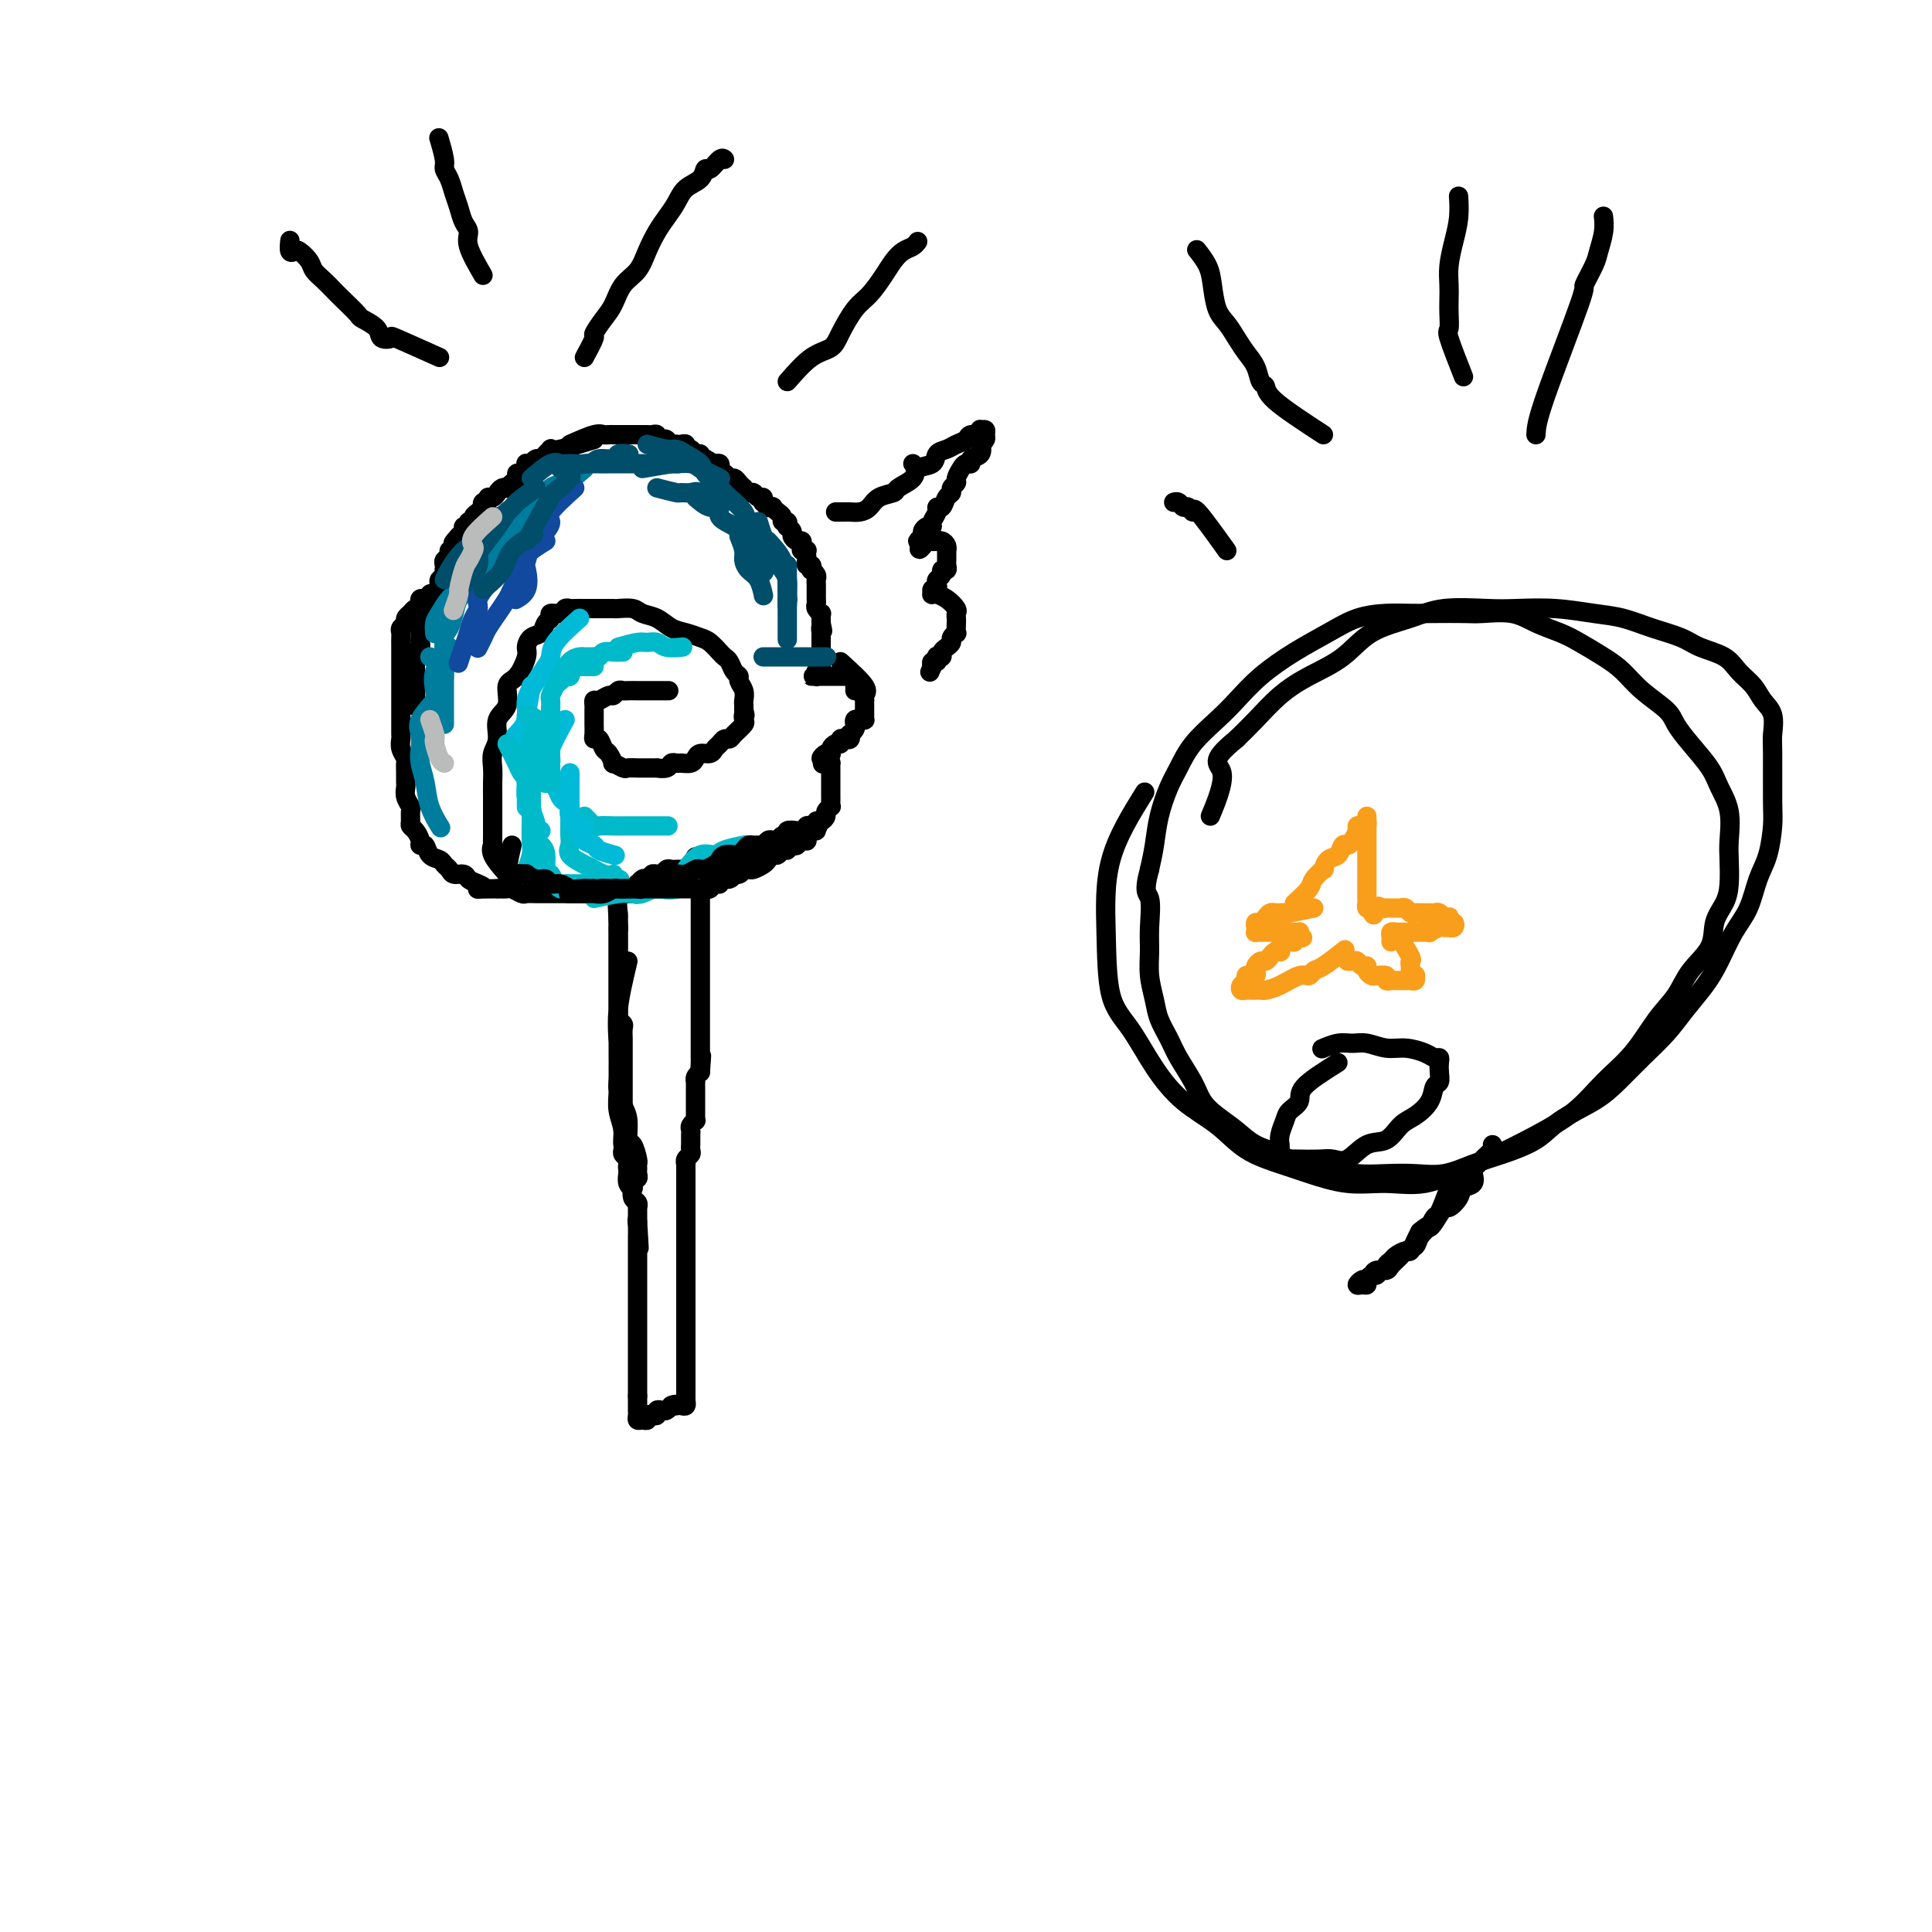 <svg viewBox='0 0 400 400' version='1.1' xmlns='http://www.w3.org/2000/svg' xmlns:xlink='http://www.w3.org/1999/xlink'><g fill='none' stroke='#000000' stroke-width='4' stroke-linecap='round' stroke-linejoin='round'><path d='M130,199c-0.846,3.552 -1.692,7.103 -2,10c-0.308,2.897 -0.079,5.139 0,7c0.079,1.861 0.006,3.341 0,5c-0.006,1.659 0.055,3.498 0,5c-0.055,1.502 -0.226,2.668 0,4c0.226,1.332 0.849,2.829 1,4c0.151,1.171 -0.171,2.016 0,3c0.171,0.984 0.834,2.107 1,3c0.166,0.893 -0.166,1.557 0,2c0.166,0.443 0.829,0.666 1,1c0.171,0.334 -0.151,0.780 0,1c0.151,0.220 0.773,0.216 1,0c0.227,-0.216 0.058,-0.643 0,-1c-0.058,-0.357 -0.005,-0.642 0,-1c0.005,-0.358 -0.036,-0.788 0,-1c0.036,-0.212 0.151,-0.205 0,-1c-0.151,-0.795 -0.566,-2.390 -1,-3c-0.434,-0.610 -0.887,-0.234 -1,-1c-0.113,-0.766 0.113,-2.674 0,-4c-0.113,-1.326 -0.566,-2.071 -1,-3c-0.434,-0.929 -0.848,-2.044 -1,-3c-0.152,-0.956 -0.041,-1.754 0,-3c0.041,-1.246 0.011,-2.938 0,-4c-0.011,-1.062 -0.003,-1.492 0,-2c0.003,-0.508 0.001,-1.095 0,-2c-0.001,-0.905 -0.000,-2.129 0,-3c0.000,-0.871 0.000,-1.388 0,-2c-0.000,-0.612 -0.000,-1.317 0,-2c0.000,-0.683 0.000,-1.342 0,-2c-0.000,-0.658 -0.000,-1.313 0,-2c0.000,-0.687 0.000,-1.406 0,-2c-0.000,-0.594 -0.000,-1.063 0,-2c0.000,-0.937 0.000,-2.340 0,-3c-0.000,-0.660 -0.000,-0.576 0,-1c0.000,-0.424 0.000,-1.356 0,-2c-0.000,-0.644 -0.000,-1.000 0,-1c0.000,0.000 0.000,0.356 0,0c-0.000,-0.356 -0.000,-1.425 0,-2c0.000,-0.575 0.000,-0.655 0,-1c-0.000,-0.345 -0.000,-0.956 0,-1c0.000,-0.044 0.000,0.478 0,1'/><path d='M128,190c-0.464,-8.016 -0.124,-1.557 0,1c0.124,2.557 0.033,1.210 0,1c-0.033,-0.210 -0.009,0.717 0,1c0.009,0.283 0.002,-0.078 0,0c-0.002,0.078 -0.001,0.594 0,1c0.001,0.406 0.000,0.700 0,1c-0.000,0.300 -0.000,0.606 0,1c0.000,0.394 0.000,0.878 0,1c-0.000,0.122 -0.000,-0.117 0,0c0.000,0.117 0.000,0.591 0,1c-0.000,0.409 -0.000,0.753 0,1c0.000,0.247 0.000,0.399 0,1c-0.000,0.601 -0.000,1.653 0,2c0.000,0.347 0.000,-0.010 0,0c-0.000,0.010 -0.000,0.388 0,1c0.000,0.612 0.000,1.459 0,2c-0.000,0.541 -0.001,0.775 0,1c0.001,0.225 0.004,0.442 0,1c-0.004,0.558 -0.015,1.458 0,2c0.015,0.542 0.057,0.728 0,1c-0.057,0.272 -0.211,0.631 0,1c0.211,0.369 0.789,0.747 1,1c0.211,0.253 0.057,0.382 0,1c-0.057,0.618 -0.015,1.724 0,2c0.015,0.276 0.004,-0.277 0,0c-0.004,0.277 -0.001,1.384 0,2c0.001,0.616 0.000,0.743 0,1c-0.000,0.257 -0.000,0.646 0,1c0.000,0.354 0.000,0.672 0,1c-0.000,0.328 -0.000,0.665 0,1c0.000,0.335 0.000,0.667 0,1c-0.000,0.333 -0.000,0.666 0,1c0.000,0.334 0.000,0.668 0,1c-0.000,0.332 -0.000,0.663 0,1c0.000,0.337 0.000,0.681 0,1c-0.000,0.319 -0.000,0.614 0,1c0.000,0.386 0.000,0.864 0,1c-0.000,0.136 -0.000,-0.071 0,0c0.000,0.071 0.000,0.418 0,1c-0.000,0.582 -0.000,1.399 0,2c0.000,0.601 0.000,0.987 0,1c-0.000,0.013 -0.000,-0.347 0,0c0.000,0.347 0.000,1.402 0,2c-0.000,0.598 -0.001,0.737 0,1c0.001,0.263 0.004,0.648 0,1c-0.004,0.352 -0.015,0.672 0,1c0.015,0.328 0.057,0.666 0,1c-0.057,0.334 -0.211,0.666 0,1c0.211,0.334 0.788,0.670 1,1c0.212,0.330 0.061,0.653 0,1c-0.061,0.347 -0.030,0.718 0,1c0.030,0.282 0.060,0.475 0,1c-0.060,0.525 -0.208,1.383 0,2c0.208,0.617 0.774,0.993 1,1c0.226,0.007 0.113,-0.354 0,0c-0.113,0.354 -0.226,1.422 0,2c0.226,0.578 0.793,0.666 1,1c0.207,0.334 0.056,0.914 0,1c-0.056,0.086 -0.015,-0.323 0,0c0.015,0.323 0.004,1.378 0,2c-0.004,0.622 -0.002,0.811 0,1'/><path d='M132,253c0.619,10.002 0.166,3.506 0,1c-0.166,-2.506 -0.044,-1.021 0,0c0.044,1.021 0.012,1.579 0,2c-0.012,0.421 -0.003,0.704 0,1c0.003,0.296 0.001,0.604 0,1c-0.001,0.396 -0.000,0.879 0,1c0.000,0.121 0.000,-0.121 0,0c-0.000,0.121 -0.000,0.606 0,1c0.000,0.394 0.000,0.697 0,1c-0.000,0.303 -0.000,0.606 0,1c0.000,0.394 0.000,0.879 0,1c-0.000,0.121 -0.000,-0.123 0,0c0.000,0.123 0.000,0.611 0,1c-0.000,0.389 -0.000,0.679 0,1c0.000,0.321 0.000,0.674 0,1c-0.000,0.326 -0.000,0.626 0,1c0.000,0.374 0.000,0.821 0,1c-0.000,0.179 -0.000,0.089 0,0c0.000,-0.089 0.000,-0.178 0,0c-0.000,0.178 -0.000,0.621 0,1c0.000,0.379 0.000,0.693 0,1c-0.000,0.307 -0.000,0.607 0,1c0.000,0.393 0.000,0.878 0,1c-0.000,0.122 0.000,-0.121 0,0c0.000,0.121 0.000,0.606 0,1c0.000,0.394 0.000,0.697 0,1c0.000,0.303 0.000,0.606 0,1c0.000,0.394 0.000,0.879 0,1c0.000,0.121 0.000,-0.123 0,0c0.000,0.123 0.000,0.611 0,1c0.000,0.389 0.000,0.678 0,1c0.000,0.322 0.000,0.678 0,1c0.000,0.322 0.000,0.611 0,1c0.000,0.389 0.000,0.877 0,1c0.000,0.123 0.000,-0.121 0,0c0.000,0.121 0.000,0.606 0,1c0.000,0.394 0.000,0.697 0,1c0.000,0.303 0.000,0.606 0,1c0.000,0.394 0.000,0.879 0,1c0.000,0.121 0.000,-0.122 0,0c0.000,0.122 0.000,0.610 0,1c0.000,0.390 0.000,0.682 0,1c0.000,0.318 0.000,0.662 0,1c0.000,0.338 0.000,0.669 0,1'/><path d='M132,289c0.000,5.808 0.000,2.330 0,1c-0.000,-1.330 -0.001,-0.510 0,0c0.001,0.510 0.003,0.711 0,1c-0.003,0.289 -0.011,0.667 0,1c0.011,0.333 0.041,0.621 0,1c-0.041,0.379 -0.152,0.847 0,1c0.152,0.153 0.566,-0.011 1,0c0.434,0.011 0.886,0.195 1,0c0.114,-0.195 -0.110,-0.770 0,-1c0.110,-0.230 0.554,-0.113 1,0c0.446,0.113 0.893,0.224 1,0c0.107,-0.224 -0.126,-0.782 0,-1c0.126,-0.218 0.611,-0.097 1,0c0.389,0.097 0.683,0.171 1,0c0.317,-0.171 0.659,-0.585 1,-1'/><path d='M139,291c1.012,-0.465 1.042,-0.129 1,0c-0.042,0.129 -0.155,0.049 0,0c0.155,-0.049 0.577,-0.069 1,0c0.423,0.069 0.845,0.226 1,0c0.155,-0.226 0.041,-0.834 0,-1c-0.041,-0.166 -0.011,0.111 0,0c0.011,-0.111 0.003,-0.608 0,-1c-0.003,-0.392 -0.001,-0.679 0,-1c0.001,-0.321 0.000,-0.678 0,-1c-0.000,-0.322 -0.000,-0.611 0,-1c0.000,-0.389 0.000,-0.878 0,-1c-0.000,-0.122 -0.000,0.123 0,0c0.000,-0.123 0.000,-0.614 0,-1c-0.000,-0.386 -0.000,-0.667 0,-1c0.000,-0.333 0.000,-0.719 0,-1c-0.000,-0.281 -0.000,-0.458 0,-1c0.000,-0.542 0.000,-1.451 0,-2c-0.000,-0.549 -0.000,-0.739 0,-1c0.000,-0.261 0.000,-0.595 0,-1c-0.000,-0.405 -0.000,-0.882 0,-1c0.000,-0.118 0.000,0.123 0,0c-0.000,-0.123 -0.000,-0.610 0,-1c0.000,-0.390 0.000,-0.682 0,-1c-0.000,-0.318 -0.000,-0.662 0,-1c0.000,-0.338 0.000,-0.669 0,-1c-0.000,-0.331 -0.000,-0.662 0,-1c0.000,-0.338 0.000,-0.682 0,-1c0.000,-0.318 -0.000,-0.609 0,-1c0.000,-0.391 0.000,-0.882 0,-1c0.000,-0.118 -0.000,0.136 0,0c0.000,-0.136 0.000,-0.663 0,-1c0.000,-0.337 -0.000,-0.486 0,-1c0.000,-0.514 0.000,-1.395 0,-2c0.000,-0.605 -0.000,-0.935 0,-1c0.000,-0.065 0.000,0.136 0,0c0.000,-0.136 0.000,-0.610 0,-1c0.000,-0.390 0.000,-0.695 0,-1'/><path d='M142,261c0.000,-4.820 0.000,-1.869 0,-1c0.000,0.869 0.000,-0.344 0,-1c-0.000,-0.656 -0.000,-0.754 0,-1c0.000,-0.246 0.000,-0.639 0,-1c-0.000,-0.361 -0.000,-0.688 0,-1c0.000,-0.312 0.000,-0.608 0,-1c-0.000,-0.392 -0.000,-0.878 0,-1c0.000,-0.122 0.000,0.121 0,0c-0.000,-0.121 -0.000,-0.606 0,-1c0.000,-0.394 0.000,-0.697 0,-1c-0.000,-0.303 -0.000,-0.606 0,-1c0.000,-0.394 0.000,-0.879 0,-1c-0.000,-0.121 -0.000,0.121 0,0c0.000,-0.121 0.000,-0.606 0,-1c-0.000,-0.394 -0.000,-0.697 0,-1c0.000,-0.303 0.000,-0.606 0,-1c-0.000,-0.394 -0.000,-0.879 0,-1c0.000,-0.121 0.000,0.123 0,0c-0.000,-0.123 -0.000,-0.611 0,-1c0.000,-0.389 0.000,-0.678 0,-1c-0.000,-0.322 -0.001,-0.678 0,-1c0.001,-0.322 0.004,-0.611 0,-1c-0.004,-0.389 -0.015,-0.877 0,-1c0.015,-0.123 0.057,0.121 0,0c-0.057,-0.121 -0.211,-0.606 0,-1c0.211,-0.394 0.789,-0.697 1,-1c0.211,-0.303 0.057,-0.606 0,-1c-0.057,-0.394 -0.015,-0.879 0,-1c0.015,-0.121 0.003,0.123 0,0c-0.003,-0.123 0.003,-0.611 0,-1c-0.003,-0.389 -0.015,-0.678 0,-1c0.015,-0.322 0.057,-0.678 0,-1c-0.057,-0.322 -0.211,-0.611 0,-1c0.211,-0.389 0.789,-0.877 1,-1c0.211,-0.123 0.057,0.121 0,0c-0.057,-0.121 -0.015,-0.606 0,-1c0.015,-0.394 0.004,-0.697 0,-1c-0.004,-0.303 -0.001,-0.606 0,-1c0.001,-0.394 0.000,-0.879 0,-1c-0.000,-0.121 -0.000,0.121 0,0c0.000,-0.121 0.000,-0.606 0,-1c-0.000,-0.394 -0.001,-0.697 0,-1c0.001,-0.303 0.003,-0.606 0,-1c-0.003,-0.394 -0.011,-0.879 0,-1c0.011,-0.121 0.041,0.121 0,0c-0.041,-0.121 -0.155,-0.606 0,-1c0.155,-0.394 0.577,-0.697 1,-1'/><path d='M145,222c0.464,-6.216 0.124,-2.257 0,-1c-0.124,1.257 -0.033,-0.188 0,-1c0.033,-0.812 0.009,-0.991 0,-1c-0.009,-0.009 -0.002,0.151 0,0c0.002,-0.151 0.001,-0.614 0,-1c-0.001,-0.386 -0.000,-0.695 0,-1c0.000,-0.305 0.000,-0.607 0,-1c-0.000,-0.393 -0.000,-0.879 0,-1c0.000,-0.121 0.000,0.123 0,0c-0.000,-0.123 -0.000,-0.611 0,-1c0.000,-0.389 0.000,-0.678 0,-1c-0.000,-0.322 -0.000,-0.678 0,-1c0.000,-0.322 0.000,-0.611 0,-1c-0.000,-0.389 -0.000,-0.877 0,-1c0.000,-0.123 0.000,0.121 0,0c-0.000,-0.121 -0.000,-0.606 0,-1c0.000,-0.394 0.000,-0.697 0,-1c-0.000,-0.303 -0.000,-0.606 0,-1c0.000,-0.394 0.000,-0.879 0,-1c-0.000,-0.121 -0.000,0.121 0,0c0.000,-0.121 0.000,-0.606 0,-1c-0.000,-0.394 -0.000,-0.696 0,-1c0.000,-0.304 0.000,-0.609 0,-1c-0.000,-0.391 0.000,-0.869 0,-1c0.000,-0.131 -0.000,0.086 0,0c0.000,-0.086 0.000,-0.473 0,-1c-0.000,-0.527 -0.000,-1.193 0,-2c0.000,-0.807 0.000,-1.757 0,-2c-0.000,-0.243 -0.000,0.219 0,0c0.000,-0.219 0.000,-1.119 0,-2c-0.000,-0.881 -0.000,-1.741 0,-2c0.000,-0.259 0.000,0.084 0,0c-0.000,-0.084 -0.000,-0.596 0,-1c0.000,-0.404 0.000,-0.700 0,-1c-0.000,-0.300 -0.000,-0.605 0,-1c0.000,-0.395 0.000,-0.879 0,-1c-0.000,-0.121 -0.000,0.123 0,0c0.000,-0.123 0.000,-0.611 0,-1c-0.000,-0.389 -0.000,-0.678 0,-1c0.000,-0.322 0.000,-0.678 0,-1c-0.000,-0.322 -0.000,-0.611 0,-1c0.000,-0.389 0.001,-0.878 0,-1c-0.001,-0.122 -0.003,0.125 0,0c0.003,-0.125 0.011,-0.621 0,-1c-0.011,-0.379 -0.041,-0.640 0,-1c0.041,-0.360 0.155,-0.817 0,-1c-0.155,-0.183 -0.577,-0.091 -1,0'/><path d='M144,181c-0.107,-6.569 0.125,-2.492 0,-1c-0.125,1.492 -0.607,0.400 -1,0c-0.393,-0.400 -0.697,-0.107 -1,0c-0.303,0.107 -0.606,0.028 -1,0c-0.394,-0.028 -0.879,-0.004 -1,0c-0.121,0.004 0.121,-0.013 0,0c-0.121,0.013 -0.606,0.056 -1,0c-0.394,-0.056 -0.698,-0.212 -1,0c-0.302,0.212 -0.602,0.793 -1,1c-0.398,0.207 -0.894,0.042 -1,0c-0.106,-0.042 0.179,0.040 0,0c-0.179,-0.040 -0.822,-0.203 -1,0c-0.178,0.203 0.110,0.771 0,1c-0.110,0.229 -0.617,0.118 -1,0c-0.383,-0.118 -0.641,-0.242 -1,0c-0.359,0.242 -0.817,0.849 -1,1c-0.183,0.151 -0.090,-0.156 0,0c0.090,0.156 0.178,0.774 0,1c-0.178,0.226 -0.622,0.061 -1,0c-0.378,-0.061 -0.690,-0.016 -1,0c-0.310,0.016 -0.619,0.004 -1,0c-0.381,-0.004 -0.833,-0.001 -1,0c-0.167,0.001 -0.048,0.000 0,0c0.048,-0.000 0.024,-0.000 0,0'/><path d='M123,91c-2.726,0.840 -5.451,1.679 -7,2c-1.549,0.321 -1.920,0.123 -2,0c-0.080,-0.123 0.132,-0.173 0,0c-0.132,0.173 -0.609,0.568 -1,1c-0.391,0.432 -0.697,0.901 -1,1c-0.303,0.099 -0.603,-0.170 -1,0c-0.397,0.170 -0.890,0.780 -1,1c-0.110,0.220 0.164,0.049 0,0c-0.164,-0.049 -0.766,0.025 -1,0c-0.234,-0.025 -0.100,-0.147 0,0c0.100,0.147 0.168,0.564 0,1c-0.168,0.436 -0.571,0.891 -1,1c-0.429,0.109 -0.885,-0.128 -1,0c-0.115,0.128 0.110,0.622 0,1c-0.110,0.378 -0.554,0.640 -1,1c-0.446,0.360 -0.893,0.819 -1,1c-0.107,0.181 0.125,0.086 0,0c-0.125,-0.086 -0.607,-0.163 -1,0c-0.393,0.163 -0.698,0.564 -1,1c-0.302,0.436 -0.603,0.905 -1,1c-0.397,0.095 -0.890,-0.186 -1,0c-0.110,0.186 0.164,0.837 0,1c-0.164,0.163 -0.766,-0.164 -1,0c-0.234,0.164 -0.100,0.819 0,1c0.100,0.181 0.166,-0.110 0,0c-0.166,0.110 -0.565,0.622 -1,1c-0.435,0.378 -0.905,0.622 -1,1c-0.095,0.378 0.186,0.889 0,1c-0.186,0.111 -0.837,-0.177 -1,0c-0.163,0.177 0.162,0.821 0,1c-0.162,0.179 -0.813,-0.106 -1,0c-0.187,0.106 0.089,0.602 0,1c-0.089,0.398 -0.545,0.699 -1,1'/><path d='M95,111c-2.332,2.503 -0.662,1.262 0,1c0.662,-0.262 0.317,0.455 0,1c-0.317,0.545 -0.607,0.919 -1,1c-0.393,0.081 -0.890,-0.132 -1,0c-0.110,0.132 0.167,0.610 0,1c-0.167,0.390 -0.777,0.692 -1,1c-0.223,0.308 -0.059,0.621 0,1c0.059,0.379 0.012,0.822 0,1c-0.012,0.178 0.011,0.089 0,0c-0.011,-0.089 -0.054,-0.179 0,0c0.054,0.179 0.207,0.626 0,1c-0.207,0.374 -0.774,0.673 -1,1c-0.226,0.327 -0.112,0.680 0,1c0.112,0.320 0.222,0.607 0,1c-0.222,0.393 -0.778,0.893 -1,1c-0.222,0.107 -0.112,-0.179 0,0c0.112,0.179 0.226,0.822 0,1c-0.226,0.178 -0.791,-0.110 -1,0c-0.209,0.110 -0.060,0.617 0,1c0.060,0.383 0.031,0.641 0,1c-0.031,0.359 -0.065,0.817 0,1c0.065,0.183 0.228,0.090 0,0c-0.228,-0.090 -0.846,-0.178 -1,0c-0.154,0.178 0.155,0.621 0,1c-0.155,0.379 -0.773,0.693 -1,1c-0.227,0.307 -0.061,0.607 0,1c0.061,0.393 0.017,0.879 0,1c-0.017,0.121 -0.008,-0.123 0,0c0.008,0.123 0.016,0.611 0,1c-0.016,0.389 -0.057,0.678 0,1c0.057,0.322 0.211,0.678 0,1c-0.211,0.322 -0.789,0.611 -1,1c-0.211,0.389 -0.057,0.877 0,1c0.057,0.123 0.015,-0.121 0,0c-0.015,0.121 -0.004,0.606 0,1c0.004,0.394 0.001,0.697 0,1c-0.001,0.303 -0.000,0.606 0,1c0.000,0.394 0.000,0.879 0,1c-0.000,0.121 -0.000,-0.122 0,0c0.000,0.122 0.000,0.610 0,1c-0.000,0.390 -0.000,0.682 0,1c0.000,0.318 0.000,0.663 0,1c-0.000,0.337 -0.000,0.668 0,1c0.000,0.332 0.000,0.666 0,1'/><path d='M86,145c-0.155,2.417 -0.042,0.458 0,0c0.042,-0.458 0.012,0.583 0,1c-0.012,0.417 -0.006,0.208 0,0'/><path d='M118,92c1.909,-0.845 3.817,-1.691 5,-2c1.183,-0.309 1.640,-0.083 2,0c0.360,0.083 0.621,0.022 1,0c0.379,-0.022 0.875,-0.006 1,0c0.125,0.006 -0.122,0.002 0,0c0.122,-0.002 0.611,-0.000 1,0c0.389,0.000 0.678,0.000 1,0c0.322,-0.000 0.678,-0.000 1,0c0.322,0.000 0.611,-0.000 1,0c0.389,0.000 0.877,0.000 1,0c0.123,-0.000 -0.121,-0.001 0,0c0.121,0.001 0.606,0.004 1,0c0.394,-0.004 0.697,-0.015 1,0c0.303,0.015 0.606,0.056 1,0c0.394,-0.056 0.879,-0.207 1,0c0.121,0.207 -0.121,0.774 0,1c0.121,0.226 0.606,0.113 1,0c0.394,-0.113 0.697,-0.226 1,0c0.303,0.226 0.607,0.792 1,1c0.393,0.208 0.875,0.060 1,0c0.125,-0.060 -0.107,-0.031 0,0c0.107,0.031 0.553,0.065 1,0c0.447,-0.065 0.894,-0.229 1,0c0.106,0.229 -0.130,0.850 0,1c0.130,0.150 0.626,-0.170 1,0c0.374,0.170 0.626,0.829 1,1c0.374,0.171 0.870,-0.146 1,0c0.130,0.146 -0.106,0.756 0,1c0.106,0.244 0.553,0.122 1,0'/><path d='M146,95c1.940,1.001 1.291,1.003 1,1c-0.291,-0.003 -0.222,-0.011 0,0c0.222,0.011 0.598,0.040 1,0c0.402,-0.040 0.829,-0.150 1,0c0.171,0.150 0.087,0.561 0,1c-0.087,0.439 -0.178,0.905 0,1c0.178,0.095 0.626,-0.181 1,0c0.374,0.181 0.674,0.818 1,1c0.326,0.182 0.679,-0.091 1,0c0.321,0.091 0.611,0.545 1,1c0.389,0.455 0.878,0.911 1,1c0.122,0.089 -0.121,-0.187 0,0c0.121,0.187 0.607,0.839 1,1c0.393,0.161 0.693,-0.168 1,0c0.307,0.168 0.621,0.833 1,1c0.379,0.167 0.824,-0.165 1,0c0.176,0.165 0.085,0.828 0,1c-0.085,0.172 -0.164,-0.147 0,0c0.164,0.147 0.570,0.760 1,1c0.430,0.240 0.885,0.107 1,0c0.115,-0.107 -0.109,-0.187 0,0c0.109,0.187 0.551,0.643 1,1c0.449,0.357 0.904,0.617 1,1c0.096,0.383 -0.166,0.890 0,1c0.166,0.110 0.762,-0.178 1,0c0.238,0.178 0.119,0.822 0,1c-0.119,0.178 -0.238,-0.111 0,0c0.238,0.111 0.835,0.621 1,1c0.165,0.379 -0.100,0.627 0,1c0.100,0.373 0.567,0.871 1,1c0.433,0.129 0.834,-0.110 1,0c0.166,0.110 0.097,0.568 0,1c-0.097,0.432 -0.222,0.836 0,1c0.222,0.164 0.791,0.086 1,0c0.209,-0.086 0.060,-0.182 0,0c-0.060,0.182 -0.030,0.641 0,1c0.030,0.359 0.060,0.617 0,1c-0.060,0.383 -0.208,0.890 0,1c0.208,0.110 0.774,-0.178 1,0c0.226,0.178 0.113,0.821 0,1c-0.113,0.179 -0.226,-0.107 0,0c0.226,0.107 0.793,0.607 1,1c0.207,0.393 0.056,0.679 0,1c-0.056,0.321 -0.015,0.677 0,1c0.015,0.323 0.004,0.611 0,1c-0.004,0.389 -0.002,0.877 0,1c0.002,0.123 0.004,-0.121 0,0c-0.004,0.121 -0.015,0.606 0,1c0.015,0.394 0.057,0.697 0,1c-0.057,0.303 -0.211,0.606 0,1c0.211,0.394 0.789,0.879 1,1c0.211,0.121 0.057,-0.121 0,0c-0.057,0.121 -0.016,0.606 0,1c0.016,0.394 0.008,0.697 0,1'/><path d='M170,129c0.619,2.792 0.166,1.273 0,1c-0.166,-0.273 -0.044,0.700 0,1c0.044,0.300 0.012,-0.075 0,0c-0.012,0.075 -0.003,0.598 0,1c0.003,0.402 0.001,0.681 0,1c-0.001,0.319 -0.000,0.677 0,1c0.000,0.323 -0.000,0.611 0,1c0.000,0.389 0.001,0.879 0,1c-0.001,0.121 -0.004,-0.126 0,0c0.004,0.126 0.015,0.626 0,1c-0.015,0.374 -0.055,0.622 0,1c0.055,0.378 0.206,0.886 0,1c-0.206,0.114 -0.769,-0.166 -1,0c-0.231,0.166 -0.129,0.776 0,1c0.129,0.224 0.286,0.060 0,0c-0.286,-0.060 -1.016,-0.016 -1,0c0.016,0.016 0.779,0.004 1,0c0.221,-0.004 -0.099,-0.001 0,0c0.099,0.001 0.618,0.000 1,0c0.382,-0.000 0.627,-0.000 1,0c0.373,0.000 0.873,0.000 1,0c0.127,-0.000 -0.120,-0.000 0,0c0.120,0.000 0.607,0.000 1,0c0.393,-0.000 0.693,-0.000 1,0c0.307,0.000 0.621,0.000 1,0c0.379,-0.000 0.823,-0.000 1,0c0.177,0.000 0.089,0.000 0,0'/><path d='M176,140c1.177,0.013 0.119,0.046 0,0c-0.119,-0.046 0.700,-0.170 1,0c0.300,0.170 0.080,0.633 0,1c-0.080,0.367 -0.022,0.637 0,1c0.022,0.363 0.006,0.818 0,1c-0.006,0.182 -0.003,0.091 0,0'/><path d='M174,137c2.113,1.919 4.227,3.838 5,5c0.773,1.162 0.207,1.568 0,2c-0.207,0.432 -0.055,0.889 0,1c0.055,0.111 0.015,-0.124 0,0c-0.015,0.124 -0.003,0.608 0,1c0.003,0.392 -0.002,0.694 0,1c0.002,0.306 0.011,0.617 0,1c-0.011,0.383 -0.042,0.838 0,1c0.042,0.162 0.156,0.032 0,0c-0.156,-0.032 -0.581,0.034 -1,0c-0.419,-0.034 -0.830,-0.168 -1,0c-0.170,0.168 -0.097,0.637 0,1c0.097,0.363 0.220,0.619 0,1c-0.220,0.381 -0.781,0.886 -1,1c-0.219,0.114 -0.096,-0.162 0,0c0.096,0.162 0.167,0.760 0,1c-0.167,0.240 -0.570,0.120 -1,0c-0.430,-0.120 -0.886,-0.239 -1,0c-0.114,0.239 0.114,0.835 0,1c-0.114,0.165 -0.569,-0.100 -1,0c-0.431,0.100 -0.838,0.566 -1,1c-0.162,0.434 -0.079,0.834 0,1c0.079,0.166 0.155,0.096 0,0c-0.155,-0.096 -0.542,-0.218 -1,0c-0.458,0.218 -0.988,0.777 -1,1c-0.012,0.223 0.494,0.112 1,0'/><path d='M171,157c-1.298,1.615 -0.544,1.154 0,1c0.544,-0.154 0.878,-0.000 1,0c0.122,0.000 0.033,-0.154 0,0c-0.033,0.154 -0.009,0.615 0,1c0.009,0.385 0.002,0.695 0,1c-0.002,0.305 -0.001,0.607 0,1c0.001,0.393 0.000,0.879 0,1c-0.000,0.121 0.000,-0.123 0,0c-0.000,0.123 -0.000,0.611 0,1c0.000,0.389 0.001,0.678 0,1c-0.001,0.322 -0.004,0.678 0,1c0.004,0.322 0.016,0.611 0,1c-0.016,0.389 -0.060,0.879 0,1c0.060,0.121 0.222,-0.126 0,0c-0.222,0.126 -0.829,0.626 -1,1c-0.171,0.374 0.094,0.622 0,1c-0.094,0.378 -0.546,0.886 -1,1c-0.454,0.114 -0.910,-0.167 -1,0c-0.090,0.167 0.186,0.781 0,1c-0.186,0.219 -0.834,0.044 -1,0c-0.166,-0.044 0.149,0.044 0,0c-0.149,-0.044 -0.761,-0.218 -1,0c-0.239,0.218 -0.105,0.829 0,1c0.105,0.171 0.182,-0.099 0,0c-0.182,0.099 -0.623,0.566 -1,1c-0.377,0.434 -0.689,0.834 -1,1c-0.311,0.166 -0.622,0.097 -1,0c-0.378,-0.097 -0.822,-0.222 -1,0c-0.178,0.222 -0.089,0.792 0,1c0.089,0.208 0.179,0.055 0,0c-0.179,-0.055 -0.626,-0.011 -1,0c-0.374,0.011 -0.674,-0.012 -1,0c-0.326,0.012 -0.679,0.060 -1,0c-0.321,-0.060 -0.611,-0.226 -1,0c-0.389,0.226 -0.878,0.844 -1,1c-0.122,0.156 0.122,-0.152 0,0c-0.122,0.152 -0.610,0.762 -1,1c-0.390,0.238 -0.682,0.102 -1,0c-0.318,-0.102 -0.662,-0.172 -1,0c-0.338,0.172 -0.669,0.586 -1,1'/><path d='M154,178c-2.869,1.327 -1.542,0.145 -1,0c0.542,-0.145 0.299,0.746 0,1c-0.299,0.254 -0.654,-0.128 -1,0c-0.346,0.128 -0.684,0.765 -1,1c-0.316,0.235 -0.609,0.067 -1,0c-0.391,-0.067 -0.878,-0.032 -1,0c-0.122,0.032 0.121,0.061 0,0c-0.121,-0.061 -0.607,-0.214 -1,0c-0.393,0.214 -0.693,0.793 -1,1c-0.307,0.207 -0.620,0.040 -1,0c-0.380,-0.040 -0.827,0.045 -1,0c-0.173,-0.045 -0.074,-0.222 0,0c0.074,0.222 0.121,0.843 0,1c-0.121,0.157 -0.410,-0.150 -1,0c-0.590,0.150 -1.482,0.758 -2,1c-0.518,0.242 -0.664,0.117 -1,0c-0.336,-0.117 -0.863,-0.228 -1,0c-0.137,0.228 0.117,0.793 0,1c-0.117,0.207 -0.605,0.055 -1,0c-0.395,-0.055 -0.697,-0.015 -1,0c-0.303,0.015 -0.606,0.004 -1,0c-0.394,-0.004 -0.879,-0.001 -1,0c-0.121,0.001 0.121,-0.001 0,0c-0.121,0.001 -0.606,0.004 -1,0c-0.394,-0.004 -0.697,-0.015 -1,0c-0.303,0.015 -0.606,0.057 -1,0c-0.394,-0.057 -0.879,-0.211 -1,0c-0.121,0.211 0.123,0.789 0,1c-0.123,0.211 -0.611,0.057 -1,0c-0.389,-0.057 -0.678,-0.015 -1,0c-0.322,0.015 -0.677,0.004 -1,0c-0.323,-0.004 -0.615,-0.001 -1,0c-0.385,0.001 -0.864,0.000 -1,0c-0.136,-0.000 0.071,-0.000 0,0c-0.071,0.000 -0.418,0.000 -1,0c-0.582,-0.000 -1.397,-0.000 -2,0c-0.603,0.000 -0.993,0.000 -1,0c-0.007,-0.000 0.367,-0.000 0,0c-0.367,0.000 -1.477,-0.000 -2,0c-0.523,0.000 -0.459,0.000 -1,0c-0.541,-0.000 -1.688,-0.000 -2,0c-0.312,0.000 0.212,0.000 0,0c-0.212,-0.000 -1.160,-0.000 -2,0c-0.840,0.000 -1.572,0.001 -2,0c-0.428,-0.001 -0.552,-0.004 -1,0c-0.448,0.004 -1.218,0.015 -2,0c-0.782,-0.015 -1.574,-0.057 -2,0c-0.426,0.057 -0.485,0.211 -1,0c-0.515,-0.211 -1.485,-0.788 -2,-1c-0.515,-0.212 -0.576,-0.061 -1,0c-0.424,0.061 -1.212,0.030 -2,0'/><path d='M103,184c-6.218,0.049 -3.764,0.172 -3,0c0.764,-0.172 -0.162,-0.637 -1,-1c-0.838,-0.363 -1.587,-0.622 -2,-1c-0.413,-0.378 -0.491,-0.875 -1,-1c-0.509,-0.125 -1.450,0.123 -2,0c-0.550,-0.123 -0.710,-0.615 -1,-1c-0.290,-0.385 -0.708,-0.663 -1,-1c-0.292,-0.337 -0.456,-0.733 -1,-1c-0.544,-0.267 -1.469,-0.404 -2,-1c-0.531,-0.596 -0.668,-1.652 -1,-2c-0.332,-0.348 -0.859,0.010 -1,0c-0.141,-0.010 0.106,-0.388 0,-1c-0.106,-0.612 -0.563,-1.459 -1,-2c-0.437,-0.541 -0.853,-0.778 -1,-1c-0.147,-0.222 -0.025,-0.431 0,-1c0.025,-0.569 -0.046,-1.500 0,-2c0.046,-0.500 0.208,-0.571 0,-1c-0.208,-0.429 -0.788,-1.218 -1,-2c-0.212,-0.782 -0.056,-1.557 0,-2c0.056,-0.443 0.011,-0.555 0,-1c-0.011,-0.445 0.011,-1.222 0,-2c-0.011,-0.778 -0.056,-1.555 0,-2c0.056,-0.445 0.211,-0.557 0,-1c-0.211,-0.443 -0.789,-1.217 -1,-2c-0.211,-0.783 -0.057,-1.576 0,-2c0.057,-0.424 0.015,-0.480 0,-1c-0.015,-0.520 -0.004,-1.504 0,-2c0.004,-0.496 0.001,-0.504 0,-1c-0.001,-0.496 -0.000,-1.481 0,-2c0.000,-0.519 0.000,-0.572 0,-1c-0.000,-0.428 -0.000,-1.230 0,-2c0.000,-0.770 0.000,-1.507 0,-2c-0.000,-0.493 -0.000,-0.744 0,-1c0.000,-0.256 0.000,-0.519 0,-1c-0.000,-0.481 -0.000,-1.179 0,-2c0.000,-0.821 0.000,-1.764 0,-2c-0.000,-0.236 -0.001,0.235 0,0c0.001,-0.235 0.004,-1.176 0,-2c-0.004,-0.824 -0.016,-1.530 0,-2c0.016,-0.470 0.061,-0.704 0,-1c-0.061,-0.296 -0.227,-0.653 0,-1c0.227,-0.347 0.848,-0.686 1,-1c0.152,-0.314 -0.166,-0.605 0,-1c0.166,-0.395 0.815,-0.893 1,-1c0.185,-0.107 -0.095,0.178 0,0c0.095,-0.178 0.564,-0.818 1,-1c0.436,-0.182 0.839,0.096 1,0c0.161,-0.096 0.081,-0.565 0,-1c-0.081,-0.435 -0.163,-0.834 0,-1c0.163,-0.166 0.569,-0.097 1,0c0.431,0.097 0.886,0.222 1,0c0.114,-0.222 -0.114,-0.791 0,-1c0.114,-0.209 0.569,-0.056 1,0c0.431,0.056 0.837,0.016 1,0c0.163,-0.016 0.081,-0.008 0,0'/><path d='M105,181c-1.268,-1.452 -2.536,-2.904 -3,-4c-0.464,-1.096 -0.124,-1.836 0,-2c0.124,-0.164 0.033,0.247 0,0c-0.033,-0.247 -0.009,-1.154 0,-2c0.009,-0.846 0.002,-1.633 0,-2c-0.002,-0.367 -0.000,-0.314 0,-1c0.000,-0.686 -0.001,-2.112 0,-3c0.001,-0.888 0.005,-1.237 0,-2c-0.005,-0.763 -0.017,-1.941 0,-3c0.017,-1.059 0.065,-2.000 0,-3c-0.065,-1.000 -0.243,-2.058 0,-3c0.243,-0.942 0.908,-1.769 1,-3c0.092,-1.231 -0.388,-2.865 0,-4c0.388,-1.135 1.645,-1.770 2,-3c0.355,-1.230 -0.190,-3.055 0,-4c0.190,-0.945 1.115,-1.012 2,-2c0.885,-0.988 1.728,-2.899 2,-4c0.272,-1.101 -0.028,-1.394 0,-2c0.028,-0.606 0.384,-1.525 1,-2c0.616,-0.475 1.492,-0.504 2,-1c0.508,-0.496 0.647,-1.457 1,-2c0.353,-0.543 0.921,-0.667 1,-1c0.079,-0.333 -0.331,-0.874 0,-1c0.331,-0.126 1.402,0.162 2,0c0.598,-0.162 0.724,-0.776 1,-1c0.276,-0.224 0.703,-0.060 1,0c0.297,0.060 0.463,0.016 1,0c0.537,-0.016 1.443,-0.004 2,0c0.557,0.004 0.763,0.001 1,0c0.237,-0.001 0.504,-0.001 1,0c0.496,0.001 1.220,0.004 2,0c0.780,-0.004 1.615,-0.013 2,0c0.385,0.013 0.319,0.049 1,0c0.681,-0.049 2.111,-0.182 3,0c0.889,0.182 1.239,0.679 2,1c0.761,0.321 1.933,0.466 3,1c1.067,0.534 2.030,1.456 3,2c0.970,0.544 1.948,0.709 3,1c1.052,0.291 2.180,0.707 3,1c0.820,0.293 1.333,0.463 2,1c0.667,0.537 1.489,1.439 2,2c0.511,0.561 0.710,0.779 1,1c0.290,0.221 0.670,0.443 1,1c0.330,0.557 0.610,1.448 1,2c0.390,0.552 0.889,0.764 1,1c0.111,0.236 -0.166,0.497 0,1c0.166,0.503 0.777,1.248 1,2c0.223,0.752 0.060,1.510 0,2c-0.060,0.490 -0.017,0.711 0,1c0.017,0.289 0.009,0.644 0,1'/><path d='M154,147c0.472,1.722 0.152,1.026 0,1c-0.152,-0.026 -0.135,0.619 0,1c0.135,0.381 0.387,0.497 0,1c-0.387,0.503 -1.413,1.391 -2,2c-0.587,0.609 -0.734,0.938 -1,1c-0.266,0.062 -0.652,-0.142 -1,0c-0.348,0.142 -0.657,0.629 -1,1c-0.343,0.371 -0.721,0.625 -1,1c-0.279,0.375 -0.460,0.871 -1,1c-0.540,0.129 -1.440,-0.109 -2,0c-0.560,0.109 -0.780,0.564 -1,1c-0.220,0.436 -0.439,0.853 -1,1c-0.561,0.147 -1.465,0.025 -2,0c-0.535,-0.025 -0.702,0.046 -1,0c-0.298,-0.046 -0.728,-0.208 -1,0c-0.272,0.208 -0.388,0.788 -1,1c-0.612,0.212 -1.721,0.057 -2,0c-0.279,-0.057 0.272,-0.016 0,0c-0.272,0.016 -1.367,0.005 -2,0c-0.633,-0.005 -0.804,-0.006 -1,0c-0.196,0.006 -0.416,0.018 -1,0c-0.584,-0.018 -1.533,-0.064 -2,0c-0.467,0.064 -0.454,0.240 -1,0c-0.546,-0.240 -1.652,-0.895 -2,-1c-0.348,-0.105 0.061,0.340 0,0c-0.061,-0.340 -0.591,-1.466 -1,-2c-0.409,-0.534 -0.698,-0.475 -1,-1c-0.302,-0.525 -0.617,-1.632 -1,-2c-0.383,-0.368 -0.835,0.004 -1,0c-0.165,-0.004 -0.044,-0.382 0,-1c0.044,-0.618 0.012,-1.475 0,-2c-0.012,-0.525 -0.004,-0.719 0,-1c0.004,-0.281 0.003,-0.649 0,-1c-0.003,-0.351 -0.008,-0.687 0,-1c0.008,-0.313 0.030,-0.605 0,-1c-0.030,-0.395 -0.110,-0.894 0,-1c0.110,-0.106 0.411,0.182 1,0c0.589,-0.182 1.466,-0.833 2,-1c0.534,-0.167 0.724,0.151 1,0c0.276,-0.151 0.638,-0.773 1,-1c0.362,-0.227 0.725,-0.061 1,0c0.275,0.061 0.463,0.016 1,0c0.537,-0.016 1.422,-0.004 2,0c0.578,0.004 0.848,0.001 2,0c1.152,-0.001 3.186,-0.000 4,0c0.814,0.000 0.407,0.000 0,0'/><path d='M121,74c0.893,-1.651 1.785,-3.303 2,-4c0.215,-0.697 -0.248,-0.440 0,-1c0.248,-0.560 1.207,-1.937 2,-3c0.793,-1.063 1.420,-1.810 2,-3c0.580,-1.190 1.114,-2.821 2,-4c0.886,-1.179 2.124,-1.904 3,-3c0.876,-1.096 1.388,-2.563 2,-4c0.612,-1.437 1.323,-2.846 2,-4c0.677,-1.154 1.319,-2.055 2,-3c0.681,-0.945 1.400,-1.936 2,-3c0.600,-1.064 1.081,-2.202 2,-3c0.919,-0.798 2.274,-1.258 3,-2c0.726,-0.742 0.822,-1.768 1,-2c0.178,-0.232 0.440,0.330 1,0c0.560,-0.330 1.420,-1.550 2,-2c0.580,-0.450 0.880,-0.128 1,0c0.120,0.128 0.060,0.064 0,0'/><path d='M163,79c1.702,-1.942 3.403,-3.883 5,-5c1.597,-1.117 3.089,-1.408 4,-2c0.911,-0.592 1.241,-1.485 2,-3c0.759,-1.515 1.946,-3.653 3,-5c1.054,-1.347 1.974,-1.905 3,-3c1.026,-1.095 2.160,-2.728 3,-4c0.840,-1.272 1.388,-2.183 2,-3c0.612,-0.817 1.288,-1.538 2,-2c0.712,-0.462 1.461,-0.663 2,-1c0.539,-0.337 0.868,-0.811 1,-1c0.132,-0.189 0.066,-0.095 0,0'/><path d='M91,74c-3.750,-1.679 -7.499,-3.357 -9,-4c-1.501,-0.643 -0.753,-0.250 -1,0c-0.247,0.250 -1.487,0.359 -2,0c-0.513,-0.359 -0.297,-1.184 -1,-2c-0.703,-0.816 -2.323,-1.622 -3,-2c-0.677,-0.378 -0.409,-0.328 -1,-1c-0.591,-0.672 -2.041,-2.066 -3,-3c-0.959,-0.934 -1.427,-1.406 -2,-2c-0.573,-0.594 -1.253,-1.308 -2,-2c-0.747,-0.692 -1.563,-1.360 -2,-2c-0.437,-0.640 -0.495,-1.251 -1,-2c-0.505,-0.749 -1.456,-1.637 -2,-2c-0.544,-0.363 -0.682,-0.200 -1,0c-0.318,0.200 -0.816,0.439 -1,0c-0.184,-0.439 -0.052,-1.554 0,-2c0.052,-0.446 0.026,-0.223 0,0'/><path d='M100,57c-1.292,-2.238 -2.584,-4.475 -3,-6c-0.416,-1.525 0.043,-2.337 0,-3c-0.043,-0.663 -0.590,-1.175 -1,-2c-0.410,-0.825 -0.683,-1.962 -1,-3c-0.317,-1.038 -0.677,-1.978 -1,-3c-0.323,-1.022 -0.609,-2.128 -1,-3c-0.391,-0.872 -0.888,-1.512 -1,-2c-0.112,-0.488 0.162,-0.824 0,-2c-0.162,-1.176 -0.761,-3.193 -1,-4c-0.239,-0.807 -0.120,-0.403 0,0'/><path d='M189,96c0.000,0.000 0.100,0.100 0.1,0.1'/><path d='M173,106c0.779,0.004 1.558,0.009 2,0c0.442,-0.009 0.546,-0.030 1,0c0.454,0.030 1.257,0.111 2,0c0.743,-0.111 1.426,-0.414 2,-1c0.574,-0.586 1.041,-1.456 2,-2c0.959,-0.544 2.411,-0.760 3,-1c0.589,-0.240 0.314,-0.502 1,-1c0.686,-0.498 2.333,-1.233 3,-2c0.667,-0.767 0.352,-1.568 1,-2c0.648,-0.432 2.258,-0.497 3,-1c0.742,-0.503 0.617,-1.445 1,-2c0.383,-0.555 1.273,-0.722 2,-1c0.727,-0.278 1.291,-0.667 2,-1c0.709,-0.333 1.562,-0.611 2,-1c0.438,-0.389 0.461,-0.890 1,-1c0.539,-0.110 1.594,0.170 2,0c0.406,-0.170 0.162,-0.789 0,-1c-0.162,-0.211 -0.243,-0.014 0,0c0.243,0.014 0.811,-0.156 1,0c0.189,0.156 0.000,0.637 0,1c-0.000,0.363 0.188,0.608 0,1c-0.188,0.392 -0.754,0.932 -1,1c-0.246,0.068 -0.174,-0.336 0,0c0.174,0.336 0.450,1.413 0,2c-0.450,0.587 -1.627,0.686 -2,1c-0.373,0.314 0.059,0.844 0,1c-0.059,0.156 -0.608,-0.060 -1,0c-0.392,0.060 -0.626,0.398 -1,1c-0.374,0.602 -0.888,1.470 -1,2c-0.112,0.530 0.178,0.724 0,1c-0.178,0.276 -0.822,0.634 -1,1c-0.178,0.366 0.111,0.741 0,1c-0.111,0.259 -0.622,0.401 -1,1c-0.378,0.599 -0.622,1.653 -1,2c-0.378,0.347 -0.888,-0.013 -1,0c-0.112,0.013 0.176,0.399 0,1c-0.176,0.601 -0.817,1.418 -1,2c-0.183,0.582 0.090,0.930 0,1c-0.090,0.070 -0.543,-0.139 -1,0c-0.457,0.139 -0.916,0.625 -1,1c-0.084,0.375 0.208,0.639 0,1c-0.208,0.361 -0.917,0.817 -1,1c-0.083,0.183 0.458,0.091 1,0'/><path d='M191,112c-1.673,3.403 0.143,0.911 1,0c0.857,-0.911 0.755,-0.241 1,0c0.245,0.241 0.836,0.055 1,0c0.164,-0.055 -0.100,0.023 0,0c0.100,-0.023 0.563,-0.147 1,0c0.437,0.147 0.849,0.564 1,1c0.151,0.436 0.040,0.890 0,1c-0.040,0.110 -0.010,-0.124 0,0c0.010,0.124 -0.001,0.607 0,1c0.001,0.393 0.015,0.697 0,1c-0.015,0.303 -0.060,0.606 0,1c0.060,0.394 0.226,0.879 0,1c-0.226,0.121 -0.844,-0.121 -1,0c-0.156,0.121 0.151,0.606 0,1c-0.151,0.394 -0.758,0.698 -1,1c-0.242,0.302 -0.119,0.603 0,1c0.119,0.397 0.232,0.891 0,1c-0.232,0.109 -0.810,-0.168 -1,0c-0.190,0.168 0.007,0.779 0,1c-0.007,0.221 -0.219,0.052 0,0c0.219,-0.052 0.868,0.013 1,0c0.132,-0.013 -0.252,-0.105 0,0c0.252,0.105 1.139,0.408 2,1c0.861,0.592 1.694,1.473 2,2c0.306,0.527 0.083,0.701 0,1c-0.083,0.299 -0.026,0.724 0,1c0.026,0.276 0.022,0.403 0,1c-0.022,0.597 -0.061,1.666 0,2c0.061,0.334 0.223,-0.065 0,0c-0.223,0.065 -0.829,0.596 -1,1c-0.171,0.404 0.094,0.683 0,1c-0.094,0.317 -0.547,0.672 -1,1c-0.453,0.328 -0.905,0.628 -1,1c-0.095,0.372 0.167,0.817 0,1c-0.167,0.183 -0.763,0.104 -1,0c-0.237,-0.104 -0.115,-0.234 0,0c0.115,0.234 0.223,0.832 0,1c-0.223,0.168 -0.778,-0.095 -1,0c-0.222,0.095 -0.111,0.547 0,1'/><path d='M193,138c-0.833,2.000 -0.417,1.000 0,0'/><path d='M237,164c-2.839,4.570 -5.678,9.140 -7,14c-1.322,4.860 -1.126,10.011 -1,15c0.126,4.989 0.181,9.817 1,13c0.819,3.183 2.400,4.722 4,7c1.600,2.278 3.217,5.296 5,8c1.783,2.704 3.730,5.094 6,7c2.270,1.906 4.863,3.327 7,5c2.137,1.673 3.818,3.596 6,5c2.182,1.404 4.863,2.288 7,3c2.137,0.712 3.728,1.254 6,2c2.272,0.746 5.224,1.698 8,2c2.776,0.302 5.376,-0.046 8,0c2.624,0.046 5.271,0.485 8,0c2.729,-0.485 5.540,-1.896 8,-3c2.460,-1.104 4.569,-1.902 7,-3c2.431,-1.098 5.185,-2.495 8,-4c2.815,-1.505 5.692,-3.118 8,-5c2.308,-1.882 4.048,-4.032 6,-6c1.952,-1.968 4.117,-3.754 6,-6c1.883,-2.246 3.484,-4.953 5,-7c1.516,-2.047 2.949,-3.432 4,-5c1.051,-1.568 1.721,-3.317 3,-5c1.279,-1.683 3.166,-3.301 4,-5c0.834,-1.699 0.615,-3.481 1,-5c0.385,-1.519 1.373,-2.775 2,-4c0.627,-1.225 0.894,-2.417 1,-4c0.106,-1.583 0.052,-3.556 0,-5c-0.052,-1.444 -0.103,-2.360 0,-4c0.103,-1.640 0.361,-4.004 0,-6c-0.361,-1.996 -1.340,-3.625 -2,-5c-0.660,-1.375 -1.001,-2.495 -2,-4c-0.999,-1.505 -2.654,-3.393 -4,-5c-1.346,-1.607 -2.382,-2.933 -3,-4c-0.618,-1.067 -0.819,-1.875 -2,-3c-1.181,-1.125 -3.343,-2.566 -5,-4c-1.657,-1.434 -2.809,-2.859 -4,-4c-1.191,-1.141 -2.420,-1.998 -4,-3c-1.580,-1.002 -3.511,-2.149 -5,-3c-1.489,-0.851 -2.535,-1.405 -4,-2c-1.465,-0.595 -3.350,-1.231 -5,-2c-1.650,-0.769 -3.066,-1.670 -5,-2c-1.934,-0.330 -4.385,-0.089 -6,0c-1.615,0.089 -2.395,0.025 -4,0c-1.605,-0.025 -4.037,-0.013 -6,0c-1.963,0.013 -3.457,0.025 -5,0c-1.543,-0.025 -3.136,-0.087 -5,0c-1.864,0.087 -4.000,0.323 -6,1c-2.000,0.677 -3.863,1.797 -6,3c-2.137,1.203 -4.547,2.491 -7,4c-2.453,1.509 -4.951,3.240 -7,5c-2.049,1.760 -3.651,3.550 -5,5c-1.349,1.450 -2.445,2.560 -4,4c-1.555,1.440 -3.568,3.210 -5,5c-1.432,1.790 -2.281,3.601 -3,5c-0.719,1.399 -1.306,2.385 -2,4c-0.694,1.615 -1.495,3.858 -2,6c-0.505,2.142 -0.716,4.183 -1,6c-0.284,1.817 -0.642,3.408 -1,5'/><path d='M238,180c-1.391,5.081 -0.370,4.785 0,6c0.370,1.215 0.087,3.941 0,6c-0.087,2.059 0.021,3.450 0,5c-0.021,1.550 -0.173,3.260 0,5c0.173,1.740 0.669,3.511 1,5c0.331,1.489 0.497,2.695 1,4c0.503,1.305 1.344,2.709 2,4c0.656,1.291 1.126,2.470 2,4c0.874,1.530 2.150,3.411 3,5c0.850,1.589 1.273,2.887 2,4c0.727,1.113 1.756,2.042 3,3c1.244,0.958 2.701,1.944 4,3c1.299,1.056 2.439,2.182 4,3c1.561,0.818 3.543,1.330 5,2c1.457,0.670 2.391,1.500 4,2c1.609,0.500 3.895,0.672 6,1c2.105,0.328 4.028,0.814 6,1c1.972,0.186 3.991,0.073 6,0c2.009,-0.073 4.008,-0.105 6,0c1.992,0.105 3.979,0.346 6,0c2.021,-0.346 4.077,-1.278 6,-2c1.923,-0.722 3.714,-1.234 6,-2c2.286,-0.766 5.068,-1.786 7,-3c1.932,-1.214 3.013,-2.624 5,-4c1.987,-1.376 4.880,-2.720 7,-4c2.120,-1.280 3.467,-2.498 5,-4c1.533,-1.502 3.253,-3.288 5,-5c1.747,-1.712 3.520,-3.350 5,-5c1.480,-1.650 2.665,-3.314 4,-5c1.335,-1.686 2.819,-3.395 4,-5c1.181,-1.605 2.060,-3.105 3,-5c0.940,-1.895 1.940,-4.184 3,-6c1.060,-1.816 2.179,-3.158 3,-5c0.821,-1.842 1.345,-4.185 2,-6c0.655,-1.815 1.443,-3.103 2,-5c0.557,-1.897 0.883,-4.402 1,-6c0.117,-1.598 0.025,-2.290 0,-5c-0.025,-2.710 0.016,-7.439 0,-10c-0.016,-2.561 -0.091,-2.954 0,-4c0.091,-1.046 0.347,-2.745 0,-4c-0.347,-1.255 -1.296,-2.065 -2,-3c-0.704,-0.935 -1.162,-1.994 -2,-3c-0.838,-1.006 -2.057,-1.960 -3,-3c-0.943,-1.040 -1.612,-2.166 -3,-3c-1.388,-0.834 -3.495,-1.375 -5,-2c-1.505,-0.625 -2.409,-1.334 -4,-2c-1.591,-0.666 -3.871,-1.289 -6,-2c-2.129,-0.711 -4.109,-1.511 -6,-2c-1.891,-0.489 -3.695,-0.669 -6,-1c-2.305,-0.331 -5.113,-0.815 -8,-1c-2.887,-0.185 -5.853,-0.071 -8,0c-2.147,0.071 -3.474,0.097 -6,0c-2.526,-0.097 -6.250,-0.319 -9,0c-2.750,0.319 -4.527,1.178 -7,2c-2.473,0.822 -5.641,1.605 -8,3c-2.359,1.395 -3.908,3.401 -6,5c-2.092,1.599 -4.726,2.789 -7,4c-2.274,1.211 -4.189,2.441 -6,4c-1.811,1.559 -3.517,3.445 -5,5c-1.483,1.555 -2.741,2.777 -4,4'/><path d='M256,153c-6.131,4.976 -3.458,4.917 -3,7c0.458,2.083 -1.298,6.310 -2,8c-0.702,1.690 -0.351,0.845 0,0'/></g>
<g fill='none' stroke='#F99E1B' stroke-width='4' stroke-linecap='round' stroke-linejoin='round'><path d='M268,187c1.217,-1.106 2.433,-2.212 3,-3c0.567,-0.788 0.484,-1.256 1,-2c0.516,-0.744 1.630,-1.762 2,-2c0.370,-0.238 -0.003,0.305 0,0c0.003,-0.305 0.382,-1.457 1,-2c0.618,-0.543 1.476,-0.478 2,-1c0.524,-0.522 0.714,-1.632 1,-2c0.286,-0.368 0.668,0.006 1,0c0.332,-0.006 0.615,-0.393 1,-1c0.385,-0.607 0.874,-1.435 1,-2c0.126,-0.565 -0.110,-0.868 0,-1c0.110,-0.132 0.565,-0.093 1,0c0.435,0.093 0.849,0.238 1,0c0.151,-0.238 0.041,-0.861 0,-1c-0.041,-0.139 -0.011,0.204 0,0c0.011,-0.204 0.003,-0.955 0,-1c-0.003,-0.045 -0.001,0.618 0,1c0.001,0.382 0.000,0.484 0,1c-0.000,0.516 -0.000,1.447 0,2c0.000,0.553 0.000,0.729 0,1c-0.000,0.271 -0.000,0.636 0,1c0.000,0.364 0.000,0.726 0,1c-0.000,0.274 -0.000,0.458 0,1c0.000,0.542 0.000,1.442 0,2c-0.000,0.558 -0.000,0.776 0,1c0.000,0.224 0.000,0.455 0,1c-0.000,0.545 -0.000,1.403 0,2c0.000,0.597 0.000,0.933 0,1c-0.000,0.067 -0.001,-0.136 0,0c0.001,0.136 0.003,0.611 0,1c-0.003,0.389 -0.011,0.692 0,1c0.011,0.308 0.041,0.621 0,1c-0.041,0.379 -0.155,0.822 0,1c0.155,0.178 0.577,0.089 1,0'/><path d='M284,188c0.339,2.785 0.686,0.746 1,0c0.314,-0.746 0.595,-0.200 1,0c0.405,0.200 0.935,0.052 1,0c0.065,-0.052 -0.333,-0.010 0,0c0.333,0.010 1.399,-0.011 2,0c0.601,0.011 0.737,0.056 1,0c0.263,-0.056 0.651,-0.211 1,0c0.349,0.211 0.657,0.789 1,1c0.343,0.211 0.722,0.056 1,0c0.278,-0.056 0.456,-0.011 1,0c0.544,0.011 1.456,-0.011 2,0c0.544,0.011 0.720,0.054 1,0c0.280,-0.054 0.662,-0.207 1,0c0.338,0.207 0.630,0.772 1,1c0.370,0.228 0.818,0.117 1,0c0.182,-0.117 0.097,-0.242 0,0c-0.097,0.242 -0.207,0.849 0,1c0.207,0.151 0.732,-0.155 1,0c0.268,0.155 0.281,0.773 0,1c-0.281,0.227 -0.854,0.065 -1,0c-0.146,-0.065 0.134,-0.031 0,0c-0.134,0.031 -0.684,0.061 -1,0c-0.316,-0.061 -0.399,-0.212 -1,0c-0.601,0.212 -1.719,0.789 -2,1c-0.281,0.211 0.276,0.057 0,0c-0.276,-0.057 -1.383,-0.015 -2,0c-0.617,0.015 -0.742,0.004 -1,0c-0.258,-0.004 -0.647,-0.002 -1,0c-0.353,0.002 -0.669,0.003 -1,0c-0.331,-0.003 -0.677,-0.011 -1,0c-0.323,0.011 -0.622,0.042 -1,0c-0.378,-0.042 -0.833,-0.156 -1,0c-0.167,0.156 -0.045,0.580 0,1c0.045,0.420 0.013,0.834 0,1c-0.013,0.166 -0.006,0.083 0,0'/><path d='M272,188c-2.032,0.423 -4.064,0.846 -5,1c-0.936,0.154 -0.776,0.041 -1,0c-0.224,-0.041 -0.834,-0.008 -1,0c-0.166,0.008 0.110,-0.008 0,0c-0.110,0.008 -0.608,0.040 -1,0c-0.392,-0.040 -0.680,-0.152 -1,0c-0.320,0.152 -0.674,0.566 -1,1c-0.326,0.434 -0.624,0.887 -1,1c-0.376,0.113 -0.830,-0.113 -1,0c-0.170,0.113 -0.057,0.566 0,1c0.057,0.434 0.057,0.848 0,1c-0.057,0.152 -0.170,0.041 0,0c0.170,-0.041 0.624,-0.011 1,0c0.376,0.011 0.674,0.003 1,0c0.326,-0.003 0.679,-0.001 1,0c0.321,0.001 0.611,0.000 1,0c0.389,-0.000 0.878,-0.000 1,0c0.122,0.000 -0.121,0.000 0,0c0.121,-0.000 0.607,-0.001 1,0c0.393,0.001 0.694,0.003 1,0c0.306,-0.003 0.618,-0.011 1,0c0.382,0.011 0.834,0.041 1,0c0.166,-0.041 0.048,-0.155 0,0c-0.048,0.155 -0.024,0.577 0,1'/><path d='M269,194c1.291,0.400 0.517,-0.099 0,0c-0.517,0.099 -0.779,0.797 -1,1c-0.221,0.203 -0.402,-0.090 -1,0c-0.598,0.090 -1.613,0.563 -2,1c-0.387,0.437 -0.145,0.839 0,1c0.145,0.161 0.194,0.081 0,0c-0.194,-0.081 -0.630,-0.162 -1,0c-0.370,0.162 -0.674,0.568 -1,1c-0.326,0.432 -0.675,0.890 -1,1c-0.325,0.110 -0.626,-0.128 -1,0c-0.374,0.128 -0.822,0.622 -1,1c-0.178,0.378 -0.085,0.640 0,1c0.085,0.360 0.163,0.817 0,1c-0.163,0.183 -0.566,0.091 -1,0c-0.434,-0.091 -0.898,-0.182 -1,0c-0.102,0.182 0.158,0.637 0,1c-0.158,0.363 -0.733,0.633 -1,1c-0.267,0.367 -0.226,0.830 0,1c0.226,0.170 0.637,0.046 1,0c0.363,-0.046 0.680,-0.014 1,0c0.320,0.014 0.645,0.010 1,0c0.355,-0.010 0.739,-0.026 1,0c0.261,0.026 0.398,0.094 1,0c0.602,-0.094 1.667,-0.352 3,-1c1.333,-0.648 2.932,-1.687 4,-2c1.068,-0.313 1.604,0.101 2,0c0.396,-0.101 0.653,-0.718 1,-1c0.347,-0.282 0.786,-0.230 2,-1c1.214,-0.770 3.204,-2.363 4,-3c0.796,-0.637 0.398,-0.319 0,0'/><path d='M289,193c1.267,2.024 2.535,4.049 3,5c0.465,0.951 0.129,0.830 0,1c-0.129,0.170 -0.049,0.633 0,1c0.049,0.367 0.067,0.638 0,1c-0.067,0.362 -0.218,0.815 0,1c0.218,0.185 0.805,0.102 1,0c0.195,-0.102 -0.002,-0.224 0,0c0.002,0.224 0.204,0.792 0,1c-0.204,0.208 -0.814,0.055 -1,0c-0.186,-0.055 0.051,-0.014 0,0c-0.051,0.014 -0.390,-0.000 -1,0c-0.610,0.000 -1.491,0.014 -2,0c-0.509,-0.014 -0.647,-0.056 -1,0c-0.353,0.056 -0.922,0.208 -1,0c-0.078,-0.208 0.334,-0.778 0,-1c-0.334,-0.222 -1.413,-0.097 -2,0c-0.587,0.097 -0.682,0.166 -1,0c-0.318,-0.166 -0.858,-0.566 -1,-1c-0.142,-0.434 0.116,-0.901 0,-1c-0.116,-0.099 -0.606,0.170 -1,0c-0.394,-0.170 -0.693,-0.777 -1,-1c-0.307,-0.223 -0.621,-0.060 -1,0c-0.379,0.060 -0.823,0.017 -1,0c-0.177,-0.017 -0.089,-0.009 0,0'/></g>
<g fill='none' stroke='#000000' stroke-width='4' stroke-linecap='round' stroke-linejoin='round'><path d='M277,220c-2.900,1.823 -5.800,3.646 -7,5c-1.200,1.354 -0.700,2.237 -1,3c-0.300,0.763 -1.401,1.404 -2,2c-0.599,0.596 -0.696,1.147 -1,2c-0.304,0.853 -0.815,2.008 -1,3c-0.185,0.992 -0.043,1.821 0,2c0.043,0.179 -0.012,-0.292 0,0c0.012,0.292 0.093,1.346 0,2c-0.093,0.654 -0.359,0.906 0,1c0.359,0.094 1.344,0.028 2,0c0.656,-0.028 0.982,-0.019 2,0c1.018,0.019 2.726,0.046 4,0c1.274,-0.046 2.112,-0.166 3,0c0.888,0.166 1.826,0.617 3,0c1.174,-0.617 2.584,-2.303 4,-3c1.416,-0.697 2.837,-0.404 4,-1c1.163,-0.596 2.067,-2.081 3,-3c0.933,-0.919 1.896,-1.271 3,-2c1.104,-0.729 2.348,-1.834 3,-3c0.652,-1.166 0.711,-2.393 1,-3c0.289,-0.607 0.807,-0.593 1,-1c0.193,-0.407 0.062,-1.236 0,-2c-0.062,-0.764 -0.053,-1.463 0,-2c0.053,-0.537 0.150,-0.913 0,-1c-0.150,-0.087 -0.546,0.117 -1,0c-0.454,-0.117 -0.964,-0.553 -2,-1c-1.036,-0.447 -2.598,-0.905 -4,-1c-1.402,-0.095 -2.646,0.175 -4,0c-1.354,-0.175 -2.819,-0.793 -4,-1c-1.181,-0.207 -2.080,-0.004 -3,0c-0.920,0.004 -1.863,-0.191 -3,0c-1.137,0.191 -2.468,0.769 -3,1c-0.532,0.231 -0.266,0.116 0,0'/><path d='M300,246c-0.766,2.064 -1.533,4.128 -2,5c-0.467,0.872 -0.635,0.552 -1,1c-0.365,0.448 -0.928,1.664 -1,2c-0.072,0.336 0.347,-0.209 0,0c-0.347,0.209 -1.459,1.173 -2,2c-0.541,0.827 -0.511,1.518 -1,2c-0.489,0.482 -1.497,0.755 -2,1c-0.503,0.245 -0.502,0.461 -1,1c-0.498,0.539 -1.496,1.402 -2,2c-0.504,0.598 -0.512,0.931 -1,1c-0.488,0.069 -1.454,-0.126 -2,0c-0.546,0.126 -0.673,0.574 -1,1c-0.327,0.426 -0.856,0.832 -1,1c-0.144,0.168 0.095,0.098 0,0c-0.095,-0.098 -0.524,-0.225 -1,0c-0.476,0.225 -1.000,0.802 -1,1c0.000,0.198 0.525,0.016 1,0c0.475,-0.016 0.901,0.135 1,0c0.099,-0.135 -0.127,-0.557 0,-1c0.127,-0.443 0.608,-0.906 1,-1c0.392,-0.094 0.697,0.182 1,0c0.303,-0.182 0.605,-0.822 1,-1c0.395,-0.178 0.883,0.106 1,0c0.117,-0.106 -0.137,-0.601 0,-1c0.137,-0.399 0.667,-0.701 1,-1c0.333,-0.299 0.471,-0.594 1,-1c0.529,-0.406 1.451,-0.923 2,-1c0.549,-0.077 0.725,0.287 1,0c0.275,-0.287 0.650,-1.225 1,-2c0.350,-0.775 0.675,-1.388 1,-2'/><path d='M294,255c2.124,-1.763 1.935,-1.172 2,-1c0.065,0.172 0.383,-0.076 1,-1c0.617,-0.924 1.532,-2.523 2,-3c0.468,-0.477 0.490,0.167 1,0c0.510,-0.167 1.509,-1.144 2,-2c0.491,-0.856 0.474,-1.591 1,-2c0.526,-0.409 1.594,-0.491 2,-1c0.406,-0.509 0.150,-1.446 0,-2c-0.150,-0.554 -0.194,-0.726 0,-1c0.194,-0.274 0.626,-0.652 1,-1c0.374,-0.348 0.689,-0.668 1,-1c0.311,-0.332 0.619,-0.677 1,-1c0.381,-0.323 0.834,-0.622 1,-1c0.166,-0.378 0.044,-0.833 0,-1c-0.044,-0.167 -0.012,-0.045 0,0c0.012,0.045 0.003,0.013 0,0c-0.003,-0.013 -0.002,-0.006 0,0'/></g>
<g fill='none' stroke='#007C9C' stroke-width='4' stroke-linecap='round' stroke-linejoin='round'><path d='M121,97c-1.431,1.257 -2.861,2.514 -4,3c-1.139,0.486 -1.985,0.201 -3,1c-1.015,0.799 -2.198,2.682 -3,4c-0.802,1.318 -1.224,2.070 -2,3c-0.776,0.930 -1.907,2.039 -3,3c-1.093,0.961 -2.149,1.773 -3,3c-0.851,1.227 -1.498,2.869 -2,4c-0.502,1.131 -0.858,1.752 -1,2c-0.142,0.248 -0.071,0.124 0,0'/><path d='M118,99c-3.536,2.269 -7.073,4.539 -9,6c-1.927,1.461 -2.246,2.114 -3,3c-0.754,0.886 -1.945,2.004 -3,3c-1.055,0.996 -1.974,1.870 -3,3c-1.026,1.130 -2.160,2.515 -3,4c-0.840,1.485 -1.388,3.071 -2,4c-0.612,0.929 -1.288,1.202 -2,2c-0.712,0.798 -1.459,2.121 -2,3c-0.541,0.879 -0.876,1.314 -1,2c-0.124,0.686 -0.035,1.625 0,2c0.035,0.375 0.018,0.188 0,0'/><path d='M103,107c-2.113,1.394 -4.226,2.787 -5,4c-0.774,1.213 -0.207,2.245 0,3c0.207,0.755 0.056,1.233 0,2c-0.056,0.767 -0.015,1.822 0,3c0.015,1.178 0.004,2.479 0,3c-0.004,0.521 -0.002,0.260 0,0'/><path d='M89,136c0.000,0.000 0.100,0.100 0.1,0.1'/><path d='M92,139c0.000,4.167 0.000,8.333 0,10c0.000,1.667 0.000,0.833 0,0'/><path d='M117,102c-2.813,1.083 -5.626,2.166 -7,3c-1.374,0.834 -1.309,1.418 -2,2c-0.691,0.582 -2.138,1.161 -3,2c-0.862,0.839 -1.138,1.939 -2,3c-0.862,1.061 -2.311,2.083 -3,3c-0.689,0.917 -0.618,1.731 -1,3c-0.382,1.269 -1.216,2.995 -2,4c-0.784,1.005 -1.516,1.288 -2,2c-0.484,0.712 -0.718,1.853 -1,3c-0.282,1.147 -0.611,2.301 -1,3c-0.389,0.699 -0.836,0.944 -1,2c-0.164,1.056 -0.044,2.922 0,4c0.044,1.078 0.012,1.367 0,2c-0.012,0.633 -0.003,1.609 0,2c0.003,0.391 0.002,0.195 0,0'/><path d='M93,134c-1.268,1.708 -2.536,3.415 -3,5c-0.464,1.585 -0.124,3.047 0,4c0.124,0.953 0.033,1.398 0,2c-0.033,0.602 -0.009,1.363 0,2c0.009,0.637 0.002,1.150 0,2c-0.002,0.850 -0.001,2.037 0,3c0.001,0.963 0.000,1.704 0,2c-0.000,0.296 -0.000,0.148 0,0'/><path d='M91,144c-1.689,1.847 -3.377,3.693 -4,5c-0.623,1.307 -0.179,2.074 0,3c0.179,0.926 0.094,2.010 0,3c-0.094,0.990 -0.196,1.884 0,3c0.196,1.116 0.692,2.454 1,4c0.308,1.546 0.429,3.301 1,5c0.571,1.699 1.592,3.343 2,4c0.408,0.657 0.204,0.329 0,0'/></g>
<g fill='none' stroke='#004E6A' stroke-width='4' stroke-linecap='round' stroke-linejoin='round'><path d='M111,101c-1.574,1.110 -3.148,2.221 -4,3c-0.852,0.779 -0.981,1.227 -2,2c-1.019,0.773 -2.928,1.871 -4,3c-1.072,1.129 -1.307,2.289 -2,3c-0.693,0.711 -1.846,0.974 -3,2c-1.154,1.026 -2.311,2.815 -3,4c-0.689,1.185 -0.911,1.767 -1,2c-0.089,0.233 -0.044,0.116 0,0'/><path d='M97,122c0.856,-1.921 1.711,-3.843 2,-5c0.289,-1.157 0.011,-1.550 0,-2c-0.011,-0.450 0.244,-0.956 1,-2c0.756,-1.044 2.011,-2.627 3,-4c0.989,-1.373 1.711,-2.535 2,-3c0.289,-0.465 0.144,-0.232 0,0'/><path d='M136,101c1.628,0.427 3.256,0.854 4,1c0.744,0.146 0.603,0.012 1,0c0.397,-0.012 1.333,0.100 2,0c0.667,-0.100 1.064,-0.412 2,0c0.936,0.412 2.410,1.546 3,2c0.590,0.454 0.295,0.227 0,0'/><path d='M144,103c1.021,0.893 2.041,1.786 3,2c0.959,0.214 1.856,-0.251 2,0c0.144,0.251 -0.466,1.217 0,2c0.466,0.783 2.006,1.384 3,2c0.994,0.616 1.442,1.248 2,2c0.558,0.752 1.227,1.626 2,3c0.773,1.374 1.649,3.250 2,4c0.351,0.750 0.175,0.375 0,0'/><path d='M159,112c1.155,1.244 2.310,2.488 3,4c0.690,1.512 0.917,3.292 1,5c0.083,1.708 0.024,3.345 0,4c-0.024,0.655 -0.012,0.327 0,0'/></g>
<g fill='none' stroke='#BABBBB' stroke-width='4' stroke-linecap='round' stroke-linejoin='round'><path d='M102,107c-1.684,1.480 -3.368,2.960 -4,4c-0.632,1.040 -0.212,1.638 0,2c0.212,0.362 0.215,0.486 0,1c-0.215,0.514 -0.650,1.417 -1,2c-0.350,0.583 -0.616,0.847 -1,2c-0.384,1.153 -0.886,3.196 -1,4c-0.114,0.804 0.162,0.370 0,1c-0.162,0.630 -0.760,2.323 -1,3c-0.240,0.677 -0.120,0.339 0,0'/><path d='M89,149c0.417,1.163 0.833,2.326 1,3c0.167,0.674 0.083,0.860 0,1c-0.083,0.140 -0.167,0.233 0,1c0.167,0.767 0.583,2.206 1,3c0.417,0.794 0.833,0.941 1,1c0.167,0.059 0.083,0.029 0,0'/></g>
<g fill='none' stroke='#00BAD8' stroke-width='4' stroke-linecap='round' stroke-linejoin='round'><path d='M120,128c-2.019,1.817 -4.037,3.633 -5,5c-0.963,1.367 -0.869,2.284 -1,3c-0.131,0.716 -0.487,1.233 -1,2c-0.513,0.767 -1.182,1.786 -2,3c-0.818,1.214 -1.786,2.624 -2,4c-0.214,1.376 0.327,2.716 0,4c-0.327,1.284 -1.522,2.510 -2,3c-0.478,0.490 -0.239,0.245 0,0'/><path d='M110,142c-0.423,2.367 -0.845,4.734 -1,6c-0.155,1.266 -0.041,1.431 0,2c0.041,0.569 0.011,1.543 0,3c-0.011,1.457 -0.003,3.396 0,5c0.003,1.604 0.001,2.873 0,4c-0.001,1.127 -0.000,2.111 0,3c0.000,0.889 0.000,1.683 0,2c-0.000,0.317 -0.000,0.159 0,0'/><path d='M109,157c-0.007,1.114 -0.013,2.228 0,3c0.013,0.772 0.046,1.202 0,2c-0.046,0.798 -0.170,1.965 0,3c0.170,1.035 0.633,1.937 1,3c0.367,1.063 0.637,2.286 1,3c0.363,0.714 0.818,0.918 1,1c0.182,0.082 0.091,0.041 0,0'/></g>
<g fill='none' stroke='#00BAC9' stroke-width='4' stroke-linecap='round' stroke-linejoin='round'><path d='M113,149c-1.268,1.297 -2.536,2.594 -3,4c-0.464,1.406 -0.125,2.922 0,4c0.125,1.078 0.034,1.719 0,3c-0.034,1.281 -0.013,3.202 0,5c0.013,1.798 0.018,3.473 0,5c-0.018,1.527 -0.057,2.906 0,4c0.057,1.094 0.211,1.901 0,3c-0.211,1.099 -0.788,2.488 -1,3c-0.212,0.512 -0.061,0.146 0,0c0.061,-0.146 0.030,-0.073 0,0'/><path d='M105,154c0.764,1.499 1.528,2.998 2,4c0.472,1.002 0.652,1.507 1,2c0.348,0.493 0.864,0.975 1,2c0.136,1.025 -0.108,2.594 0,3c0.108,0.406 0.568,-0.352 1,2c0.432,2.352 0.838,7.815 1,10c0.162,2.185 0.081,1.093 0,0'/><path d='M110,168c0.444,0.949 0.889,1.897 1,3c0.111,1.103 -0.111,2.360 0,3c0.111,0.640 0.554,0.661 1,1c0.446,0.339 0.894,0.995 1,2c0.106,1.005 -0.129,2.361 0,3c0.129,0.639 0.622,0.563 1,1c0.378,0.437 0.640,1.387 1,2c0.360,0.613 0.817,0.889 1,1c0.183,0.111 0.091,0.055 0,0'/><path d='M112,181c1.050,0.846 2.100,1.691 3,2c0.900,0.309 1.649,0.080 2,0c0.351,-0.080 0.304,-0.011 1,0c0.696,0.011 2.134,-0.036 3,0c0.866,0.036 1.160,0.154 2,0c0.840,-0.154 2.226,-0.580 3,-1c0.774,-0.420 0.935,-0.834 1,-1c0.065,-0.166 0.032,-0.083 0,0'/><path d='M123,186c1.816,-0.413 3.632,-0.826 5,-1c1.368,-0.174 2.286,-0.110 3,0c0.714,0.110 1.222,0.267 2,0c0.778,-0.267 1.827,-0.958 3,-1c1.173,-0.042 2.470,0.566 4,0c1.530,-0.566 3.294,-2.304 4,-3c0.706,-0.696 0.353,-0.348 0,0'/><path d='M142,180c0.957,-1.290 1.914,-2.581 3,-3c1.086,-0.419 2.301,0.032 3,0c0.699,-0.032 0.880,-0.547 2,-1c1.120,-0.453 3.177,-0.844 4,-1c0.823,-0.156 0.411,-0.078 0,0'/><path d='M121,169c0.812,0.845 1.624,1.691 2,2c0.376,0.309 0.316,0.083 1,0c0.684,-0.083 2.114,-0.022 3,0c0.886,0.022 1.229,0.006 2,0c0.771,-0.006 1.970,-0.002 3,0c1.030,0.002 1.893,0.000 3,0c1.107,-0.000 2.459,-0.000 3,0c0.541,0.000 0.270,0.000 0,0'/><path d='M118,167c-0.001,1.202 -0.003,2.405 0,3c0.003,0.595 0.010,0.583 0,1c-0.010,0.417 -0.039,1.264 0,2c0.039,0.736 0.144,1.363 0,2c-0.144,0.637 -0.539,1.285 0,2c0.539,0.715 2.012,1.498 3,2c0.988,0.502 1.492,0.722 2,1c0.508,0.278 1.021,0.613 2,1c0.979,0.387 2.422,0.825 3,1c0.578,0.175 0.289,0.088 0,0'/></g>
<g fill='none' stroke='#00BAD8' stroke-width='4' stroke-linecap='round' stroke-linejoin='round'><path d='M117,149c-1.268,2.328 -2.537,4.655 -3,6c-0.463,1.345 -0.121,1.707 0,2c0.121,0.293 0.021,0.516 0,1c-0.021,0.484 0.035,1.229 0,2c-0.035,0.771 -0.163,1.568 0,2c0.163,0.432 0.616,0.500 1,1c0.384,0.500 0.698,1.434 1,2c0.302,0.566 0.592,0.765 1,1c0.408,0.235 0.932,0.508 1,1c0.068,0.492 -0.322,1.204 0,2c0.322,0.796 1.356,1.676 2,2c0.644,0.324 0.898,0.093 1,0c0.102,-0.093 0.051,-0.046 0,0'/><path d='M118,160c0.002,0.946 0.003,1.893 0,3c-0.003,1.107 -0.012,2.376 0,3c0.012,0.624 0.043,0.605 0,1c-0.043,0.395 -0.162,1.205 0,2c0.162,0.795 0.604,1.575 1,2c0.396,0.425 0.744,0.496 1,1c0.256,0.504 0.419,1.442 1,2c0.581,0.558 1.578,0.737 2,1c0.422,0.263 0.267,0.609 1,1c0.733,0.391 2.352,0.826 3,1c0.648,0.174 0.324,0.087 0,0'/></g>
<g fill='none' stroke='#00BAC9' stroke-width='4' stroke-linecap='round' stroke-linejoin='round'><path d='M109,148c0.845,0.245 1.690,0.489 2,1c0.310,0.511 0.086,1.288 0,2c-0.086,0.712 -0.033,1.359 0,2c0.033,0.641 0.048,1.275 0,2c-0.048,0.725 -0.157,1.539 0,2c0.157,0.461 0.582,0.568 1,1c0.418,0.432 0.830,1.189 1,2c0.170,0.811 0.098,1.675 0,2c-0.098,0.325 -0.222,0.109 0,0c0.222,-0.109 0.792,-0.111 1,0c0.208,0.111 0.056,0.335 0,0c-0.056,-0.335 -0.015,-1.230 0,-2c0.015,-0.770 0.004,-1.414 0,-2c-0.004,-0.586 -0.001,-1.115 0,-2c0.001,-0.885 0.001,-2.125 0,-3c-0.001,-0.875 -0.001,-1.385 0,-2c0.001,-0.615 0.003,-1.334 0,-2c-0.003,-0.666 -0.012,-1.277 0,-2c0.012,-0.723 0.046,-1.556 0,-2c-0.046,-0.444 -0.171,-0.497 0,-1c0.171,-0.503 0.638,-1.454 1,-2c0.362,-0.546 0.619,-0.686 1,-1c0.381,-0.314 0.887,-0.801 1,-1c0.113,-0.199 -0.167,-0.110 0,0c0.167,0.110 0.780,0.240 1,0c0.220,-0.240 0.048,-0.849 0,-1c-0.048,-0.151 0.029,0.156 0,0c-0.029,-0.156 -0.163,-0.774 0,-1c0.163,-0.226 0.622,-0.061 1,0c0.378,0.061 0.676,0.016 1,0c0.324,-0.016 0.674,-0.004 1,0c0.326,0.004 0.626,0.001 1,0c0.374,-0.001 0.821,-0.000 1,0c0.179,0.000 0.089,0.000 0,0'/><path d='M116,140c0.651,-1.155 1.301,-2.309 2,-3c0.699,-0.691 1.445,-0.917 2,-1c0.555,-0.083 0.918,-0.023 1,0c0.082,0.023 -0.118,0.007 0,0c0.118,-0.007 0.556,-0.006 1,0c0.444,0.006 0.896,0.016 1,0c0.104,-0.016 -0.141,-0.057 0,0c0.141,0.057 0.668,0.211 1,0c0.332,-0.211 0.467,-0.789 1,-1c0.533,-0.211 1.462,-0.057 2,0c0.538,0.057 0.683,0.015 1,0c0.317,-0.015 0.805,-0.004 1,0c0.195,0.004 0.098,0.002 0,0'/><path d='M128,134c1.515,-0.431 3.030,-0.862 4,-1c0.970,-0.138 1.395,0.015 2,0c0.605,-0.015 1.389,-0.200 2,0c0.611,0.200 1.049,0.785 2,1c0.951,0.215 2.415,0.062 3,0c0.585,-0.062 0.293,-0.031 0,0'/></g>
<g fill='none' stroke='#000000' stroke-width='4' stroke-linecap='round' stroke-linejoin='round'><path d='M106,175c-0.585,2.538 -1.170,5.076 -1,6c0.170,0.924 1.096,0.232 2,0c0.904,-0.232 1.785,-0.006 2,0c0.215,0.006 -0.238,-0.210 0,0c0.238,0.210 1.166,0.845 2,1c0.834,0.155 1.574,-0.169 2,0c0.426,0.169 0.540,0.830 1,1c0.460,0.170 1.268,-0.150 2,0c0.732,0.150 1.389,0.771 2,1c0.611,0.229 1.174,0.065 2,0c0.826,-0.065 1.913,-0.033 3,0'/><path d='M123,184c2.839,0.464 0.937,0.124 1,0c0.063,-0.124 2.092,-0.033 3,0c0.908,0.033 0.695,0.009 1,0c0.305,-0.009 1.128,-0.002 2,0c0.872,0.002 1.792,0.001 2,0c0.208,-0.001 -0.295,-0.000 0,0c0.295,0.000 1.388,0.000 2,0c0.612,-0.000 0.741,-0.000 1,0c0.259,0.000 0.647,0.000 1,0c0.353,-0.000 0.672,-0.000 1,0c0.328,0.000 0.665,-0.000 1,0c0.335,0.000 0.667,0.000 1,0c0.333,-0.000 0.667,-0.000 1,0c0.333,0.000 0.667,0.000 1,0c0.333,-0.000 0.667,-0.000 1,0c0.333,0.000 0.667,0.001 1,0c0.333,-0.001 0.666,-0.004 1,0c0.334,0.004 0.668,0.016 1,0c0.332,-0.016 0.662,-0.061 1,0c0.338,0.061 0.686,0.228 1,0c0.314,-0.228 0.595,-0.850 1,-1c0.405,-0.150 0.934,0.171 1,0c0.066,-0.171 -0.332,-0.834 0,-1c0.332,-0.166 1.395,0.166 2,0c0.605,-0.166 0.754,-0.829 1,-1c0.246,-0.171 0.590,0.151 1,0c0.410,-0.151 0.887,-0.776 1,-1c0.113,-0.224 -0.139,-0.049 0,0c0.139,0.049 0.667,-0.029 1,0c0.333,0.029 0.470,0.167 1,0c0.530,-0.167 1.451,-0.637 2,-1c0.549,-0.363 0.725,-0.618 1,-1c0.275,-0.382 0.647,-0.891 1,-1c0.353,-0.109 0.686,0.181 1,0c0.314,-0.181 0.609,-0.832 1,-1c0.391,-0.168 0.878,0.147 1,0c0.122,-0.147 -0.121,-0.758 0,-1c0.121,-0.242 0.607,-0.117 1,0c0.393,0.117 0.693,0.225 1,0c0.307,-0.225 0.621,-0.782 1,-1c0.379,-0.218 0.824,-0.097 1,0c0.176,0.097 0.083,0.170 0,0c-0.083,-0.170 -0.156,-0.582 0,-1c0.156,-0.418 0.542,-0.843 1,-1c0.458,-0.157 0.988,-0.045 1,0c0.012,0.045 -0.494,0.022 -1,0'/><path d='M168,172c3.163,-1.857 0.069,-0.499 -1,0c-1.069,0.499 -0.114,0.138 0,0c0.114,-0.138 -0.613,-0.052 -1,0c-0.387,0.052 -0.432,0.070 -1,0c-0.568,-0.070 -1.658,-0.229 -2,0c-0.342,0.229 0.063,0.845 0,1c-0.063,0.155 -0.594,-0.151 -1,0c-0.406,0.151 -0.686,0.758 -1,1c-0.314,0.242 -0.661,0.118 -1,0c-0.339,-0.118 -0.668,-0.228 -1,0c-0.332,0.228 -0.666,0.796 -1,1c-0.334,0.204 -0.667,0.044 -1,0c-0.333,-0.044 -0.666,0.027 -1,0c-0.334,-0.027 -0.671,-0.152 -1,0c-0.329,0.152 -0.652,0.580 -1,1c-0.348,0.420 -0.722,0.833 -1,1c-0.278,0.167 -0.459,0.087 -1,0c-0.541,-0.087 -1.440,-0.181 -2,0c-0.560,0.181 -0.779,0.636 -1,1c-0.221,0.364 -0.443,0.637 -1,1c-0.557,0.363 -1.448,0.814 -2,1c-0.552,0.186 -0.767,0.105 -1,0c-0.233,-0.105 -0.486,-0.234 -1,0c-0.514,0.234 -1.288,0.832 -2,1c-0.712,0.168 -1.360,-0.095 -2,0c-0.640,0.095 -1.270,0.547 -2,1c-0.730,0.453 -1.560,0.906 -2,1c-0.440,0.094 -0.489,-0.171 -1,0c-0.511,0.171 -1.484,0.777 -2,1c-0.516,0.223 -0.575,0.064 -1,0c-0.425,-0.064 -1.216,-0.031 -2,0c-0.784,0.031 -1.559,0.061 -2,0c-0.441,-0.061 -0.546,-0.212 -1,0c-0.454,0.212 -1.257,0.789 -2,1c-0.743,0.211 -1.426,0.057 -2,0c-0.574,-0.057 -1.039,-0.015 -2,0c-0.961,0.015 -2.417,0.004 -3,0c-0.583,-0.004 -0.291,-0.002 0,0'/></g>
<g fill='none' stroke='#11499F' stroke-width='4' stroke-linecap='round' stroke-linejoin='round'><path d='M119,101c-2.132,1.935 -4.263,3.871 -5,5c-0.737,1.129 -0.079,1.452 0,2c0.079,0.548 -0.422,1.322 -1,2c-0.578,0.678 -1.232,1.259 -2,2c-0.768,0.741 -1.648,1.640 -2,2c-0.352,0.360 -0.176,0.180 0,0'/><path d='M113,112c-1.675,1.033 -3.349,2.067 -4,3c-0.651,0.933 -0.278,1.766 0,3c0.278,1.234 0.459,2.871 0,4c-0.459,1.129 -1.560,1.751 -2,2c-0.440,0.249 -0.220,0.124 0,0'/><path d='M110,112c-0.365,1.574 -0.731,3.148 -1,4c-0.269,0.852 -0.443,0.980 -1,2c-0.557,1.020 -1.497,2.930 -2,4c-0.503,1.070 -0.569,1.299 -1,2c-0.431,0.701 -1.226,1.873 -2,3c-0.774,1.127 -1.527,2.209 -2,3c-0.473,0.791 -0.666,1.290 -1,2c-0.334,0.710 -0.810,1.631 -1,2c-0.190,0.369 -0.095,0.184 0,0'/><path d='M101,121c-0.869,1.083 -1.738,2.165 -2,3c-0.262,0.835 0.084,1.422 0,2c-0.084,0.578 -0.597,1.147 -1,2c-0.403,0.853 -0.696,1.992 -1,3c-0.304,1.008 -0.620,1.887 -1,3c-0.380,1.113 -0.823,2.461 -1,3c-0.177,0.539 -0.089,0.270 0,0'/></g>
<g fill='none' stroke='#004E6A' stroke-width='4' stroke-linecap='round' stroke-linejoin='round'><path d='M100,122c1.583,-1.327 3.167,-2.655 4,-4c0.833,-1.345 0.917,-2.708 2,-4c1.083,-1.292 3.167,-2.512 4,-3c0.833,-0.488 0.417,-0.244 0,0'/><path d='M109,112c1.946,-3.637 3.893,-7.274 5,-9c1.107,-1.726 1.375,-1.542 2,-2c0.625,-0.458 1.607,-1.560 2,-2c0.393,-0.440 0.196,-0.220 0,0'/><path d='M110,99c1.495,-1.270 2.990,-2.541 4,-3c1.010,-0.459 1.535,-0.108 2,0c0.465,0.108 0.869,-0.027 2,0c1.131,0.027 2.990,0.218 4,0c1.010,-0.218 1.171,-0.843 2,-1c0.829,-0.157 2.325,0.154 3,0c0.675,-0.154 0.528,-0.772 1,-1c0.472,-0.228 1.563,-0.065 2,0c0.437,0.065 0.218,0.033 0,0'/><path d='M116,97c1.997,-0.423 3.993,-0.845 5,-1c1.007,-0.155 1.023,-0.041 2,0c0.977,0.041 2.914,0.011 4,0c1.086,-0.011 1.321,-0.003 2,0c0.679,0.003 1.800,0.001 3,0c1.200,-0.001 2.477,-0.000 4,0c1.523,0.000 3.292,0.000 4,0c0.708,-0.000 0.354,-0.000 0,0'/><path d='M133,97c2.501,-0.429 5.001,-0.858 6,-1c0.999,-0.142 0.496,0.004 1,0c0.504,-0.004 2.016,-0.159 3,0c0.984,0.159 1.439,0.630 2,1c0.561,0.370 1.228,0.638 2,1c0.772,0.362 1.649,0.818 2,1c0.351,0.182 0.175,0.091 0,0'/><path d='M134,92c1.501,0.440 3.002,0.879 4,1c0.998,0.121 1.493,-0.077 2,0c0.507,0.077 1.026,0.428 2,1c0.974,0.572 2.401,1.364 3,2c0.599,0.636 0.369,1.117 1,2c0.631,0.883 2.124,2.167 3,3c0.876,0.833 1.135,1.215 2,2c0.865,0.785 2.335,1.973 3,3c0.665,1.027 0.525,1.892 1,3c0.475,1.108 1.564,2.459 2,3c0.436,0.541 0.218,0.270 0,0'/><path d='M153,111c0.439,1.092 0.878,2.185 1,3c0.122,0.815 -0.072,1.354 0,2c0.072,0.646 0.411,1.400 1,2c0.589,0.600 1.428,1.046 2,2c0.572,0.954 0.878,2.415 1,3c0.122,0.585 0.061,0.292 0,0'/><path d='M163,124c0.000,0.000 0.100,0.100 0.1,0.1'/><path d='M157,108c0.326,1.081 0.651,2.162 1,3c0.349,0.838 0.720,1.433 1,2c0.280,0.567 0.467,1.105 1,2c0.533,0.895 1.411,2.147 2,3c0.589,0.853 0.889,1.307 1,2c0.111,0.693 0.032,1.627 0,2c-0.032,0.373 -0.016,0.187 0,0'/><path d='M163,117c0.000,1.833 0.000,3.665 0,5c0.000,1.335 0.000,2.172 0,3c0.000,0.828 0.000,1.646 0,3c0.000,1.354 0.000,3.244 0,4c0.000,0.756 0.000,0.378 0,0'/><path d='M158,136c1.057,0.000 2.114,0.000 3,0c0.886,0.000 1.602,0.000 2,0c0.398,0.000 0.478,-0.000 1,0c0.522,0.000 1.485,0.000 2,0c0.515,0.000 0.581,0.000 1,0c0.419,0.000 1.190,0.000 2,0c0.810,0.000 1.660,0.000 2,0c0.340,0.000 0.170,0.000 0,0'/></g>
<g fill='none' stroke='#000000' stroke-width='4' stroke-linecap='round' stroke-linejoin='round'><path d='M274,90c-4.026,-2.630 -8.051,-5.260 -10,-7c-1.949,-1.740 -1.821,-2.590 -2,-3c-0.179,-0.410 -0.667,-0.378 -1,-1c-0.333,-0.622 -0.513,-1.897 -1,-3c-0.487,-1.103 -1.283,-2.034 -2,-3c-0.717,-0.966 -1.357,-1.966 -2,-3c-0.643,-1.034 -1.290,-2.102 -2,-3c-0.710,-0.898 -1.483,-1.624 -2,-3c-0.517,-1.376 -0.778,-3.400 -1,-5c-0.222,-1.600 -0.406,-2.777 -1,-4c-0.594,-1.223 -1.598,-2.492 -2,-3c-0.402,-0.508 -0.201,-0.254 0,0'/><path d='M318,90c0.068,-1.323 0.136,-2.646 2,-8c1.864,-5.354 5.522,-14.739 7,-19c1.478,-4.261 0.774,-3.398 1,-4c0.226,-0.602 1.381,-2.670 2,-4c0.619,-1.330 0.702,-1.924 1,-3c0.298,-1.076 0.811,-2.636 1,-4c0.189,-1.364 0.054,-2.533 0,-3c-0.054,-0.467 -0.027,-0.234 0,0'/><path d='M303,78c-1.268,-3.226 -2.536,-6.452 -3,-8c-0.464,-1.548 -0.125,-1.417 0,-2c0.125,-0.583 0.036,-1.880 0,-3c-0.036,-1.120 -0.020,-2.062 0,-3c0.020,-0.938 0.044,-1.870 0,-3c-0.044,-1.130 -0.155,-2.457 0,-4c0.155,-1.543 0.578,-3.300 1,-5c0.422,-1.700 0.844,-3.342 1,-5c0.156,-1.658 0.044,-3.331 0,-4c-0.044,-0.669 -0.022,-0.335 0,0'/><path d='M254,114c-2.446,-3.414 -4.893,-6.827 -6,-8c-1.107,-1.173 -0.875,-0.104 -1,0c-0.125,0.104 -0.608,-0.757 -1,-1c-0.392,-0.243 -0.693,0.131 -1,0c-0.307,-0.131 -0.621,-0.766 -1,-1c-0.379,-0.234 -0.823,-0.067 -1,0c-0.177,0.067 -0.089,0.033 0,0'/></g>
</svg>